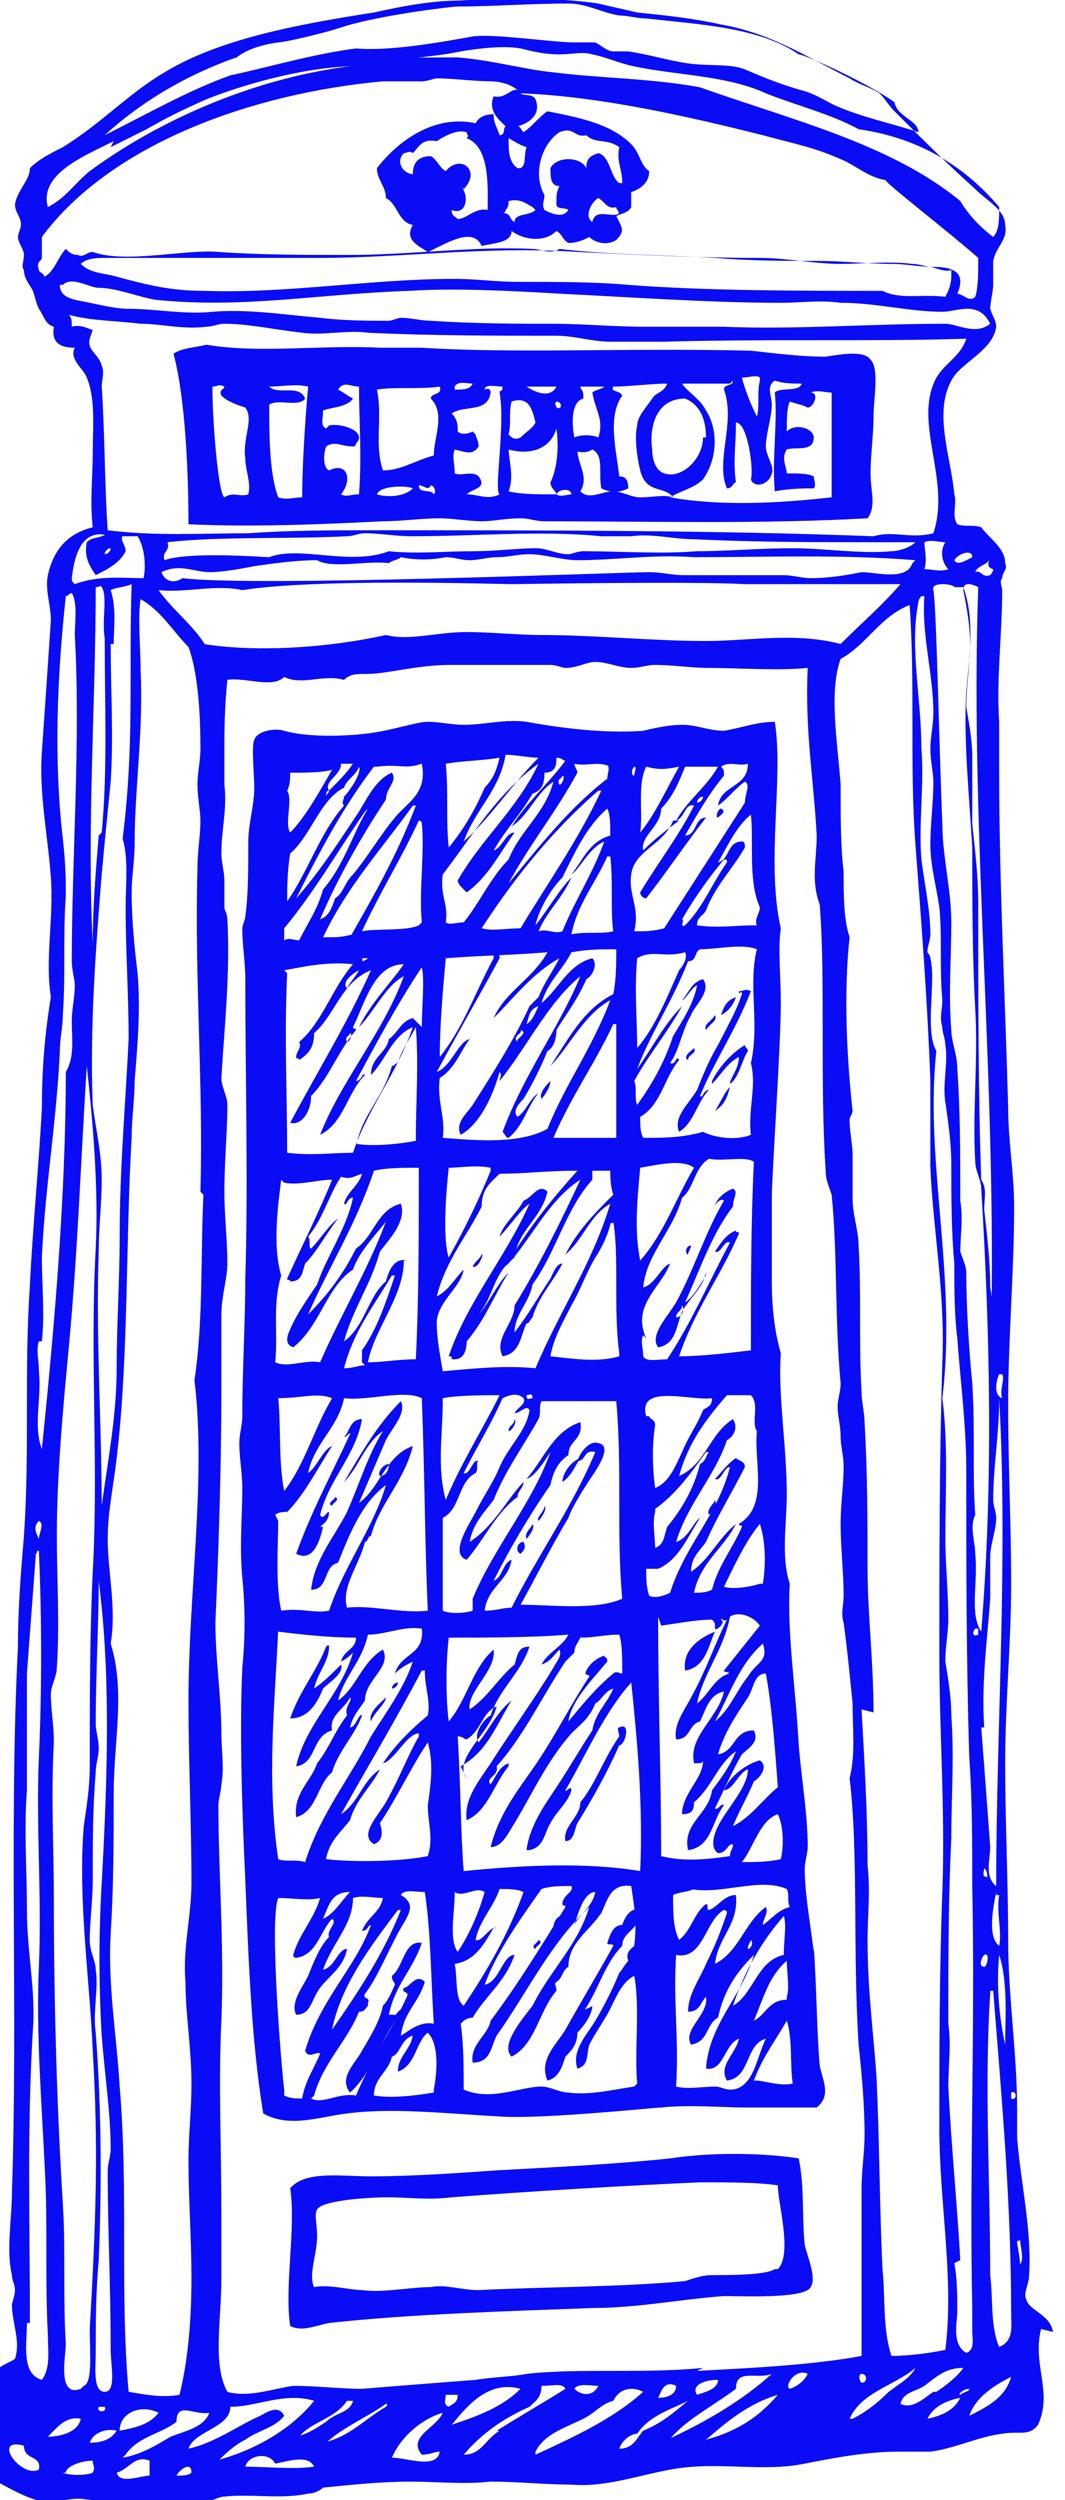 <?xml version="1.0" encoding="UTF-8"?> <!-- Creator: CorelDRAW 2020 (64-Bit) --> <svg xmlns="http://www.w3.org/2000/svg" xmlns:xlink="http://www.w3.org/1999/xlink" xmlns:xodm="http://www.corel.com/coreldraw/odm/2003" xml:space="preserve" width="13.648mm" height="32.025mm" style="shape-rendering:geometricPrecision; text-rendering:geometricPrecision; image-rendering:optimizeQuality; fill-rule:evenodd; clip-rule:evenodd" viewBox="0 0 3.56 8.35"> <defs> <style type="text/css"> <![CDATA[ .fil0 {fill:#0A0CF6;fill-rule:nonzero} ]]> </style> </defs> <g id="Слой_x0020_1">  <path class="fil0" d="M2.31 4.16c-0.02,-0 -0.02,0.03 -0.01,0.03 0,-0.01 0.01,-0.02 0.01,-0.03z"></path> <path class="fil0" d="M2.52 6.95c0.03,-0.08 0.07,-0.13 0.11,-0.2 0.02,0.06 0.01,0.15 0.02,0.21 -0.04,0.01 -0.1,-0.01 -0.12,-0.01zm-0.08 0.03c-0.02,0 -0.03,-0.01 -0.05,-0.01 -0.04,-0 -0.09,0.01 -0.13,-0 0.01,-0.16 -0.01,-0.28 -0,-0.44 0.09,0.02 0.1,-0.12 0.16,-0.15 0,0 0.01,0 0.01,0.01 -0.02,0.06 -0.04,0.11 -0.07,0.17 -0.02,0.05 -0.06,0.1 -0.06,0.16 0.04,0 0.04,-0.03 0.06,-0.05 0.01,0.06 -0.08,0.11 -0.05,0.16 0.06,-0.01 0.05,-0.07 0.09,-0.09 0.02,-0.09 0.06,-0.15 0.12,-0.21 -0.04,0.14 -0.15,0.23 -0.16,0.38 0.06,0.01 0.06,-0.08 0.11,-0.1 -0.01,0.05 -0.07,0.09 -0.04,0.14 0.08,-0.01 0.06,-0.12 0.13,-0.14 -0.03,0.06 -0.04,0.16 -0.11,0.17zm-0.13 -0.67c0.1,0.02 0.23,-0.04 0.32,0 0.01,0.02 0,0.04 0.01,0.06 -0.04,0.01 -0.06,0.04 -0.09,0.06 0,-0.02 0.02,-0.04 0.01,-0.06 -0.07,0.05 -0.09,0.15 -0.17,0.19 0.01,-0.09 0.08,-0.13 0.07,-0.23 -0.04,0 -0.06,0.04 -0.09,0.05 -0.01,-0 0,-0.02 -0.01,-0.02 -0.04,0.03 -0.05,0.09 -0.09,0.12 -0.02,-0.04 -0.02,-0.09 -0.02,-0.15 0.02,-0.01 0.05,-0.01 0.07,-0.02zm0.3 -0.1c-0.04,0.01 -0.09,0.01 -0.13,0.01 0.04,-0.05 0.06,-0.14 0.12,-0.16 0.02,0.04 0.02,0.11 0.01,0.15zm-0.4 -0.78c0.07,-0.01 0.12,-0.02 0.17,-0.02 0.01,0.01 0.01,0.01 0.01,0.03 0,0.01 0.04,-0.02 0.02,-0.03 0,-0.01 0.01,0.01 0.02,0 -0.04,0.08 -0.07,0.17 -0.12,0.26 -0.02,0.04 -0.06,0.09 -0.05,0.14 0.05,0 0.04,-0.05 0.08,-0.06 0.02,-0.04 0.03,-0.09 0.08,-0.1 -0.02,0.09 -0.12,0.15 -0.1,0.24 0.02,-0 0.03,-0 0.03,-0.01 -0,0.06 -0.06,0.1 -0.07,0.17 0,0 0,0 0,0.01 0.03,0 0.04,-0.01 0.04,-0.04 0.06,-0.05 0.08,-0.13 0.14,-0.17 -0.02,0.05 -0.05,0.09 -0.08,0.13 -0.01,0.08 -0.1,0.11 -0.08,0.2 0.08,-0.01 0.08,-0.1 0.12,-0.15 -0.01,-0.01 -0.02,0.02 -0.03,0.01 0.03,-0.06 0.06,-0.13 0.09,-0.18 0.02,-0.02 0.06,-0.04 0.04,-0.08 -0.07,0 -0.06,0.07 -0.12,0.08 0.02,-0.07 0.06,-0.13 0.1,-0.19 0.02,-0.03 0.02,-0.08 0.06,-0.08 0.02,0.11 0.03,0.24 0.04,0.38 -0.05,0.04 -0.09,0.1 -0.15,0.13 0.02,-0.05 0.05,-0.1 0.07,-0.15 0.02,-0.01 0.05,-0.05 0.02,-0.07 -0.04,0.01 -0.1,0.05 -0.12,0.1 0.03,-0 0.05,-0.06 0.08,-0.07 0,0.06 -0.07,0.13 -0.1,0.19 -0.01,0.02 -0.03,0.07 0,0.09 0.03,-0 0.03,-0.03 0.05,-0.03 -0,0.02 -0.01,0.02 -0.01,0.04 -0.07,0.01 -0.15,0.02 -0.23,0 0,-0.27 -0.01,-0.51 -0.01,-0.8zm-0.01 -0.19c0.07,-0.03 0.1,-0.11 0.14,-0.17 -0.02,0.01 -0.04,0.07 -0.08,0.08 0.04,-0.13 0.13,-0.22 0.17,-0.34 0.02,-0.01 0.04,-0.04 0.02,-0.07 -0.08,0.05 -0.09,0.15 -0.18,0.19 0.03,-0.11 0.09,-0.19 0.16,-0.27l0.08 -0c0.03,0.03 0,0.09 0.02,0.12 -0.01,0.11 0.04,0.25 -0.06,0.31 0,0.01 0.01,0 0.01,0.01 -0.03,0.07 -0.08,0.13 -0.1,0.21 -0.02,0.01 -0.04,0.01 -0.06,0.01 0.02,-0.1 0.1,-0.15 0.14,-0.23 -0.06,0.05 -0.09,0.12 -0.15,0.16 0,-0.05 0.03,-0.07 0.05,-0.1 0.04,-0.09 0.09,-0.17 0.13,-0.25 0,-0.02 -0.02,-0.02 -0.03,-0.03 -0.03,0.02 -0.05,0.05 -0.07,0.07 0.02,0.01 0.03,-0.04 0.05,-0.04 -0.04,0.16 -0.15,0.26 -0.2,0.42 -0.02,0.01 -0.05,0.02 -0.07,0.01 -0.01,-0.03 -0.01,-0.06 -0.01,-0.09zm-0.01 -0.2c0.07,-0.05 0.12,-0.12 0.17,-0.19 0.01,-0 0.01,0 0.01,0 -0.01,0.01 -0.01,0.03 -0.03,0.04 -0.02,0.08 -0.06,0.15 -0.11,0.21 -0.01,0.03 -0.01,0.06 -0.04,0.07 -0,-0.03 -0.01,-0.09 -0,-0.12zm-0.03 -0.31c-0.03,-0.11 0.15,-0.05 0.22,-0.06 0,0.03 -0.02,0.03 -0.03,0.04 -0.02,0.05 -0.05,0.09 -0.07,0.14 -0.02,0.04 -0.04,0.1 -0.09,0.12 -0.01,-0.07 -0.01,-0.15 -0,-0.21 0,-0.02 -0.02,-0.02 -0.02,-0.03zm-0 -0.26c-0.05,-0.11 0.05,-0.17 0.08,-0.25 -0.03,0.01 -0.05,0.07 -0.09,0.08 0.01,-0.11 0.1,-0.19 0.13,-0.3 0.04,-0.03 0.04,-0.1 0.09,-0.13 0.05,0.01 0.12,-0.01 0.15,0.01 -0.01,0.2 -0.01,0.42 -0.01,0.63 -0.08,0.01 -0.17,0.02 -0.24,0.02 0.05,-0.15 0.14,-0.27 0.2,-0.41 0,-0.01 -0.01,-0 -0.01,-0.01 -0.03,0.01 -0.05,0.04 -0.07,0.07 0.02,0.01 0.03,-0.04 0.05,-0.03 -0.07,0.13 -0.13,0.27 -0.21,0.39 -0.03,0 -0.07,0.01 -0.08,-0.01 0,-0.03 -0.01,-0.05 0,-0.07zm-0.02 -0.57c0.06,-0.01 0.14,-0.03 0.18,0 -0.06,0.1 -0.1,0.22 -0.18,0.31 -0.02,-0.1 -0.01,-0.2 -0,-0.31zm-0.01 -0.33c0.04,-0.11 0.12,-0.23 0.17,-0.36 0.03,0 0.02,-0.03 0.04,-0.04 0.06,0 0.14,-0.02 0.19,0 -0.03,0.12 0.01,0.25 -0.02,0.38 0.02,0.08 -0.01,0.15 0,0.24 -0.05,0.02 -0.12,0.01 -0.16,-0.01 -0.07,0.02 -0.13,0.02 -0.2,0.02 -0.01,-0.02 -0.01,-0.04 -0.01,-0.07 0.07,-0.04 0.08,-0.13 0.13,-0.19 -0.01,-0.02 -0.01,0.02 -0.03,0.01 0.03,-0.04 0.04,-0.11 0.07,-0.16 0.01,-0.03 0.07,-0.08 0.04,-0.12 -0.04,0.01 -0.05,0.05 -0.07,0.07 0.01,-0 0.03,-0.04 0.05,-0.05 -0.01,0.06 -0.05,0.12 -0.08,0.17 -0.03,0.09 -0.07,0.16 -0.12,0.23 -0.01,-0.02 0,-0.06 -0.01,-0.08 0.05,-0.09 0.11,-0.16 0.16,-0.25 -0.06,0.06 -0.1,0.14 -0.15,0.21zm-0 -0.37c0.05,-0.03 0.09,-0 0.16,-0.02 0.01,0.02 -0.01,0.05 -0.02,0.06 -0.04,0.09 -0.08,0.19 -0.14,0.26 0,-0.09 -0.01,-0.2 0,-0.3zm-0.01 3.77c-0.07,0.01 -0.15,0.03 -0.22,0.02 -0.03,-0 -0.06,-0.02 -0.09,-0.02 -0.07,0 -0.17,0.05 -0.26,0.01 0,-0.08 -0,-0.15 -0.01,-0.22 0.01,-0.01 0.02,-0.02 0.04,-0.02 0.04,-0.07 0.11,-0.12 0.14,-0.21 -0.04,0 -0.05,0.09 -0.1,0.1 0.04,-0.11 0.12,-0.22 0.19,-0.32 0.03,-0.01 0.06,-0.01 0.1,-0.01 0.01,0.02 -0.03,0.03 -0.03,0.06 0,0.01 0.01,0 0.01,0.01 -0.08,0.13 -0.16,0.26 -0.25,0.38 -0.01,0.05 -0.07,0.08 -0.06,0.14 0.06,-0 0.06,-0.05 0.08,-0.09 0.1,-0.14 0.18,-0.31 0.31,-0.43 -0.04,0.13 -0.13,0.21 -0.19,0.33 -0.03,0.04 -0.11,0.13 -0.07,0.17 0.08,-0.04 0.09,-0.15 0.15,-0.22 0,-0.02 -0.01,-0.02 -0,-0.03 0.02,-0.01 0.02,-0.04 0.04,-0.05 0,-0.08 0.07,-0.12 0.11,-0.18 0.02,-0.04 0.03,-0.1 0.1,-0.09 0.01,0.07 0.02,0.12 0.01,0.2 -0.01,0.01 -0.03,0.02 -0.02,0.05 -0.01,0.01 -0.02,0.03 -0.03,0.04 -0.02,0.05 -0.05,0.11 -0.08,0.16 -0.03,0.05 -0.08,0.1 -0.06,0.16 0.04,-0.01 0.03,-0.05 0.04,-0.08 0.02,-0.04 0.05,-0.08 0.07,-0.12 0.02,-0.04 0.04,-0.09 0.08,-0.11 0.02,0.1 0,0.26 0.01,0.36zm-0.46 -0.53c-0.02,-0.01 -0.05,0.05 -0.07,0.04 0.01,-0.06 0.06,-0.11 0.08,-0.17 0.03,-0 0.06,-0 0.08,0.01 -0.05,0.14 -0.12,0.26 -0.2,0.38 -0.03,-0.02 -0.02,-0.09 -0.03,-0.14 0.07,-0.01 0.1,-0.07 0.13,-0.12zm-0.14 -0.12c0.03,0.02 0.07,-0.02 0.1,0 -0.02,0.07 -0.05,0.14 -0.09,0.2 -0.03,-0.04 -0.01,-0.13 -0.01,-0.2zm0.47 -0c-0.01,0.05 -0.05,0.07 -0.07,0.11 0.01,-0.03 0.03,-0.11 0.07,-0.11zm-0.45 -0.42c0.09,-0.05 0.12,-0.14 0.17,-0.22 -0.05,0.04 -0.07,0.09 -0.11,0.14 -0.02,-0.03 0.02,-0.08 0.04,-0.09 0.03,-0.09 0.1,-0.14 0.13,-0.23 -0.04,0 -0.04,0.03 -0.05,0.06 -0.05,0.04 -0.09,0.11 -0.15,0.15 -0.01,-0.06 0.09,-0.13 0.08,-0.2 -0.07,0.06 -0.09,0.17 -0.15,0.24 -0.01,-0.08 -0.01,-0.19 -0,-0.28 0.12,-0 0.28,0 0.4,-0.01 -0.02,0.04 -0.07,0.06 -0.09,0.1 0.03,-0.01 0.04,-0.03 0.06,-0.05 0.01,0.02 -0.01,0.04 -0.02,0.06 -0.06,0.1 -0.14,0.21 -0.21,0.32 -0.04,0.06 -0.09,0.12 -0.08,0.19 0.07,-0.03 0.09,-0.12 0.14,-0.18 0,-0 0,-0 0,-0.01 -0.03,0.01 -0.04,0.04 -0.06,0.07 -0.02,-0.02 0.03,-0.03 0.02,-0.06 0.09,-0.1 0.15,-0.23 0.23,-0.35 0.01,-0.01 0.02,-0.02 0.03,-0.03 0,-0.02 0.01,-0.03 0.02,-0.05 0.05,0 0.08,-0.01 0.13,-0.01 0.01,0.03 0.01,0.08 0.01,0.13 -0.01,-0 -0.02,-0.01 -0.03,-0 -0.06,0.05 -0.1,0.1 -0.15,0.16 0.01,-0.07 0.08,-0.14 0.13,-0.2 0,-0.02 -0.01,-0.01 -0.01,-0.02 -0.03,0.01 -0.05,0.03 -0.06,0.05 -0.01,0.02 0.01,0.01 0.01,0.02 -0.06,0.09 -0.11,0.19 -0.17,0.28 -0.06,0.09 -0.13,0.17 -0.16,0.29 0.04,0 0.06,-0.05 0.08,-0.08 0.06,-0.1 0.11,-0.21 0.19,-0.3 0.03,-0.03 0.06,-0.05 0.08,-0.1 0.02,-0.01 0.03,-0.04 0.06,-0.05 -0.02,0.05 -0.06,0.08 -0.07,0.14 -0.04,0.06 -0.08,0.13 -0.12,0.19 -0.04,0.06 -0.09,0.13 -0.1,0.21 0.01,-0 0.01,0 0.01,0 0.05,-0.01 0.05,-0.06 0.07,-0.09 0.02,-0.04 0.06,-0.07 0.07,-0.11 -0,-0.02 -0.02,0.01 -0.02,-0 0.07,-0.12 0.13,-0.26 0.22,-0.36 0.02,0.19 0.04,0.41 0.03,0.63 -0.18,-0.03 -0.39,-0.02 -0.59,-0 -0.01,-0.12 -0.01,-0.29 -0.02,-0.45 0.02,-0 0.02,0.01 0.03,0.01 0.05,-0.03 0.05,-0.09 0.1,-0.11 -0.01,0.04 -0.04,0.08 -0.07,0.12 -0.02,0.03 -0.06,0.08 -0.03,0.12zm-0.06 -0.83c0.06,-0.03 0.05,-0.12 0.11,-0.15 0.01,-0.01 0,-0.04 0.01,-0.04 -0.02,-0.01 -0.03,0.05 -0.05,0.04 0.04,-0.08 0.09,-0.16 0.13,-0.25 0.02,-0.01 0.05,-0.02 0.07,-0 0.01,0.02 -0.02,0.03 -0.03,0.05 0.02,-0 0.04,-0.03 0.05,-0.01 -0.01,0.07 -0.07,0.12 -0.1,0.19 -0.02,0.05 -0.05,0.09 -0.08,0.15 -0.02,0.04 -0.09,0.14 -0.03,0.16 0.06,-0.07 0.1,-0.16 0.17,-0.21 0,-0.02 0.02,-0.03 0.02,-0.05 -0.05,0.05 -0.1,0.15 -0.18,0.2 0.01,-0.06 0.05,-0.1 0.08,-0.14 0.04,-0.1 0.1,-0.18 0.15,-0.27 0.01,-0.02 0,-0.04 0.01,-0.06 0.09,-0 0.15,0 0.25,0 0.02,0.22 0,0.44 0.02,0.66 -0.09,0.04 -0.24,0.02 -0.34,0.02 0.04,-0.07 0.1,-0.19 0.16,-0.29 0.01,-0.03 0.04,-0.08 0.06,-0.11 0.01,-0.02 0.1,-0.13 0.04,-0.14 -0.03,-0.01 -0.06,0.03 -0.07,0.06 0.03,-0 0.02,-0.04 0.06,-0.03 -0.08,0.19 -0.19,0.34 -0.28,0.52 -0.03,0 -0.05,0.01 -0.09,0.01 0.01,-0.08 0.08,-0.1 0.09,-0.17 -0.03,0.01 -0.03,0.06 -0.06,0.07 0.05,-0.1 0.12,-0.22 0.19,-0.32 0.01,-0.05 0.03,-0.08 0.06,-0.1 0,-0.05 0.05,-0.05 0.04,-0.11 -0.09,0.03 -0.12,0.12 -0.18,0.19 0.03,-0.01 0.06,-0.06 0.08,-0.09 -0.06,0.17 -0.19,0.32 -0.26,0.49l0 0.04c-0.03,0.01 -0.08,0.01 -0.1,-0 0,-0.1 -0,-0.21 -0,-0.3zm-0 -0.4c0.05,-0.01 0.14,-0.01 0.19,-0.01 -0.06,0.12 -0.13,0.23 -0.18,0.35 -0.03,-0.11 -0.01,-0.22 -0.01,-0.33zm0.3 0c-0.01,0 -0.02,0.01 -0.02,-0.01 0.01,-0 0.02,-0.01 0.02,0.01zm-0.32 -0.26c0.01,-0.07 0.08,-0.11 0.09,-0.17 -0.03,0.03 -0.05,0.07 -0.09,0.09 0.03,-0.12 0.1,-0.2 0.15,-0.3 0,-0.06 0.03,-0.08 0.06,-0.11 0.09,-0 0.15,-0.01 0.26,-0.01 -0.09,0.1 -0.17,0.2 -0.24,0.32 0.08,-0.08 0.14,-0.22 0.25,-0.29 -0.07,0.15 -0.14,0.29 -0.22,0.42 -0,0.06 -0.07,0.11 -0.04,0.17 0.06,-0.01 0.06,-0.07 0.08,-0.11 0.01,-0 0.01,-0.01 0.02,-0.02 0.02,-0.07 0.07,-0.12 0.1,-0.18 -0.02,0 -0.03,0.03 -0.04,0.05 -0.04,0.06 -0.08,0.13 -0.12,0.18 -0,-0.06 0.05,-0.1 0.06,-0.16 0.08,-0.11 0.11,-0.25 0.2,-0.35 0,-0.01 -0,-0.03 0,-0.03l0.06 -0c0,0.02 0,0.05 0.01,0.08 -0.06,0.06 -0.12,0.12 -0.16,0.2 0.06,-0.05 0.08,-0.13 0.15,-0.17 -0.06,0.2 -0.17,0.36 -0.25,0.55 -0.1,-0.01 -0.2,0 -0.31,0.01 -0.01,-0.06 -0.02,-0.11 -0.02,-0.16zm-0.01 2.58c-0.06,0.01 -0.14,0.02 -0.2,0.01 0,-0.06 0.05,-0.08 0.06,-0.13 0.03,-0.01 0.03,-0.06 0.07,-0.07 -0.01,0.05 -0.05,0.07 -0.05,0.12 0.06,-0.02 0.06,-0.1 0.1,-0.13 0.04,0.04 0.03,0.14 0.02,0.19zm-0.4 0.01c0.03,-0.11 0.11,-0.18 0.15,-0.28 0.02,0 0.02,-0.01 0.03,-0.02 -0,-0.01 -0,-0.01 0,-0.01 0.01,-0.02 -0.02,-0.01 -0.01,-0.03 0.04,-0.05 0.08,-0.15 0.12,-0.22 0.03,-0.05 0.05,-0.08 -0,-0.11 0.01,-0.02 0.05,-0.01 0.08,-0.01 0.02,0.13 0.02,0.28 0.03,0.44 -0.05,-0.01 -0.09,0.03 -0.11,0.04 0.01,-0.08 0.06,-0.11 0.08,-0.18 -0.03,-0.03 -0.05,0.02 -0.07,0.02 -0.01,0.02 0.02,0.01 0.01,0.03 -0.05,0.11 -0.12,0.21 -0.17,0.33 -0.06,-0.01 -0.11,0.03 -0.15,0.01zm-0.1 -0.02c-0.01,-0.08 -0.05,-0.57 -0.02,-0.64 0.05,-0 0.1,0.01 0.14,0 -0.02,0.07 -0.07,0.12 -0.09,0.19 0,0.01 0.01,0.01 0.01,0.01 0.07,-0.01 0.08,-0.09 0.12,-0.13 0.02,0.01 -0.02,0.04 -0.01,0.06 -0.03,0.03 -0.05,0.08 -0.07,0.13 -0.02,0.04 -0.06,0.09 -0.04,0.13 0.05,0 0.05,-0.05 0.08,-0.09 0.03,-0.04 0.08,-0.07 0.09,-0.13 -0.03,-0 -0.04,0.06 -0.08,0.07 0.03,-0.09 0.1,-0.15 0.1,-0.24 0.03,-0.01 0.07,-0 0.1,-0 -0.01,0.05 -0.05,0.06 -0.07,0.11 0.02,-0 0.02,-0.02 0.03,-0.02 -0.05,0.14 -0.17,0.25 -0.22,0.42 0.01,0.03 0.04,0 0.05,0.01 -0.02,0.05 -0.05,0.09 -0.06,0.15 -0.02,0 -0.04,0 -0.06,-0.01zm-0.02 -1.53c0.08,0.01 0.17,0.02 0.26,0.02 -0,0.04 -0.04,0.04 -0.05,0.08 0.02,-0.01 0.03,-0.02 0.04,-0.03 -0.04,0.14 -0.16,0.24 -0.19,0.38 0.07,-0.01 0.05,-0.1 0.12,-0.12 -0.01,-0.05 0.04,-0.07 0.06,-0.11 0.01,0.01 -0.02,0.03 -0.01,0.06 -0.04,0.05 -0.06,0.11 -0.1,0.16 -0.02,0.06 -0.08,0.1 -0.07,0.18 0.07,-0.02 0.07,-0.11 0.12,-0.15 0.02,-0.07 0.08,-0.13 0.1,-0.19 -0.01,-0.01 -0.02,0.04 -0.04,0.04 0.01,-0.04 0.03,-0.06 0.05,-0.09 0,-0.07 0.09,-0.11 0.06,-0.17 -0.07,0.04 -0.09,0.13 -0.15,0.17 0.02,-0.08 0.08,-0.13 0.1,-0.22 0.06,-0 0.12,-0.03 0.18,-0.02 0.01,0.09 -0.07,0.08 -0.09,0.15 0.02,-0.02 0.04,-0.03 0.06,-0.04 -0.03,0.09 -0.09,0.17 -0.14,0.25 -0.07,0.14 -0.17,0.26 -0.22,0.42 -0.03,-0.01 -0.07,0 -0.09,-0.01 -0.04,-0.27 -0.01,-0.53 0,-0.77zm0.34 -0.52c-0.01,-0.01 0.01,-0.04 0.03,-0.04 -0,0.02 -0.01,0.04 -0.03,0.04zm-0.35 0.13c0.01,-0.01 0.03,-0.01 0.04,-0.01 0.06,-0.06 0.11,-0.16 0.15,-0.22 -0.03,0.01 -0.05,0.07 -0.08,0.09 0.02,-0.1 0.1,-0.15 0.12,-0.25 0.08,0.01 0.2,-0.03 0.26,-0 0.01,0.26 0.01,0.49 0.02,0.71 -0.09,0.01 -0.19,-0.02 -0.27,-0.01 -0.02,-0.07 0.04,-0.14 0.06,-0.22 0.01,-0 0.01,-0.02 0.02,-0.02 0.03,-0.11 0.11,-0.18 0.14,-0.3 -0.09,0.03 -0.11,0.14 -0.18,0.19 0.03,-0.07 0.06,-0.14 0.09,-0.21 0.02,-0.04 0.07,-0.09 0.05,-0.13 -0.08,0.08 -0.13,0.17 -0.19,0.27 0.05,-0.05 0.07,-0.13 0.13,-0.17 -0.05,0.08 -0.08,0.18 -0.12,0.27 -0.04,0.08 -0.11,0.16 -0.12,0.26 0.06,-0 0.04,-0.08 0.09,-0.09 0.04,-0.1 0.08,-0.2 0.16,-0.26 -0.04,0.14 -0.14,0.27 -0.19,0.42 -0.05,0.01 -0.09,-0.01 -0.16,-0 -0.02,-0.09 -0.01,-0.22 -0.01,-0.3zm0.19 -0.39c-0.06,0.1 -0.09,0.22 -0.16,0.31 -0.02,-0.1 -0.01,-0.22 -0.02,-0.31 0.08,0 0.13,-0.02 0.18,0zm-0.16 -0.72c0.05,0.01 0.11,-0.01 0.16,-0.01 -0.04,0.1 -0.1,0.22 -0.15,0.33 -0,0.01 0.01,0 0.01,0.01 0.04,-0 0.04,-0.03 0.05,-0.06 0.04,-0.04 0.07,-0.1 0.11,-0.15 -0.03,0.02 -0.06,0.07 -0.09,0.1 -0.01,-0 -0,-0.03 -0.01,-0.04 0.05,-0.06 0.07,-0.14 0.11,-0.2 0.03,0.01 0.04,0 0.07,-0.01 -0.01,0.04 -0.05,0.06 -0.06,0.1 0.01,0.01 0.01,-0.02 0.03,-0.02 -0.02,0.1 -0.09,0.2 -0.12,0.29 -0.02,0.03 -0.07,0.1 -0.09,0.15 -0.01,0.02 -0.02,0.05 0.01,0.06 0.09,-0.07 0.11,-0.2 0.2,-0.26 0.02,-0.06 0.08,-0.12 0.11,-0.16 -0.06,0.16 -0.15,0.31 -0.22,0.47 -0.05,-0.01 -0.11,0.02 -0.15,0 0.01,-0.1 -0.01,-0.19 0.02,-0.29 -0.03,-0.1 -0.01,-0.24 -0,-0.32zm0.21 -0.47c-0.01,-0.02 0.01,-0.02 0.01,-0.03 0.01,0 -0,0.03 -0.01,0.03zm-0.21 -0.24c0.06,-0.01 0.14,-0.03 0.23,-0.02 -0.07,0.08 -0.1,0.19 -0.18,0.26 0.01,0.02 -0.01,0.03 -0.01,0.05 -0,0.01 0.01,0 0.01,0.01 0.03,-0.02 0.05,-0.04 0.05,-0.09 0.07,-0.06 0.09,-0.17 0.19,-0.21 -0.08,0.18 -0.18,0.34 -0.27,0.51 0.04,0.01 0.07,-0.04 0.07,-0.09 0.06,-0.06 0.09,-0.15 0.15,-0.22 -0,-0.01 -0.01,-0 -0.01,-0.01 0.04,-0.08 0.07,-0.21 0.17,-0.21 -0.05,0.07 -0.11,0.13 -0.15,0.21 0.05,-0.05 0.09,-0.14 0.15,-0.17 -0.07,0.19 -0.21,0.35 -0.28,0.53 0.08,-0.04 0.09,-0.14 0.15,-0.2 -0.01,-0.01 -0.01,0.02 -0.03,0.02 0.07,-0.13 0.14,-0.26 0.22,-0.38 0.01,0.04 -0,0.13 0,0.2 -0.01,-0.01 -0.02,-0.02 -0.03,-0.03 -0.04,0.01 -0.05,0.05 -0.08,0.07 -0.01,0.05 -0.06,0.06 -0.06,0.12 0.05,-0.05 0.07,-0.13 0.14,-0.16 -0.05,0.15 -0.15,0.27 -0.2,0.42 -0.07,-0 -0.14,0.01 -0.22,0 -0,-0.18 -0.01,-0.4 -0,-0.6zm0.28 -0.54c0.01,-0 0.01,0 0,0 -0.05,0.08 -0.08,0.19 -0.15,0.27 -0.02,0.07 -0.05,0.11 -0.08,0.17 -0.02,0 -0.03,-0.01 -0.05,-0 0,-0.02 -0,-0.03 -0,-0.04 0.1,-0.12 0.18,-0.26 0.27,-0.39zm-0.25 -0.12c0.04,0 0.1,-0 0.13,-0.01 -0.04,0.07 -0.09,0.16 -0.14,0.21 -0.02,-0.03 0.01,-0.11 -0.01,-0.14 0.01,-0.02 0.01,-0.04 0.01,-0.06zm0.17 -0.03l0.03 -0c-0.02,0.03 -0.05,0.06 -0.08,0.09 0,0 0,0 0,0 -0,-0 -0,0 -0,-0 -0,0.01 -0.01,0.01 -0.01,0.02 -0,-0.01 0,-0.02 0.01,-0.02 0,0 0,-0 0,-0 -0.02,-0.03 0.04,-0.05 0.04,-0.09zm0.05 0.01c0.01,0.02 -0.03,0.08 -0.05,0.1 -0,0.01 -0.01,0.02 -0,0.03 -0.08,0.09 -0.12,0.22 -0.19,0.32 -0,-0.04 0,-0.1 0.01,-0.16 0.07,-0.06 0.1,-0.18 0.18,-0.22 0.01,-0.03 0.04,-0.04 0.05,-0.07zm-0.02 0.56c-0.04,0.01 -0.05,0.01 -0.1,0.01 0.08,-0.17 0.2,-0.3 0.3,-0.44l0.01 -0c-0.06,0.16 -0.14,0.3 -0.22,0.44zm0.02 0.12c-0.01,0.02 -0.03,0.04 -0.04,0.06 -0.02,-0.02 0.02,-0.05 0.04,-0.06zm-0.01 -0.02c-0,-0.01 0.03,0 0.02,-0.02 0.01,-0 0.02,0 0.02,0 -0.01,0.01 -0.04,0.02 -0.04,0.01zm0.21 -0.13c-0.04,0.02 -0.15,0.01 -0.19,0.02 0.06,-0.13 0.13,-0.24 0.19,-0.37 0,0 0.01,0 0.01,0.01 0.01,0.09 -0.01,0.23 -0,0.33zm-0.21 0.74c0.02,-0.11 0.09,-0.16 0.12,-0.27 0.01,-0 0.01,-0.01 0.02,-0.01 0.01,-0.04 0.04,-0.08 0.06,-0.12 0.01,0.12 -0,0.25 -0,0.38 -0.05,0.01 -0.14,0.02 -0.2,0.01zm0.17 0.38c-0.04,-0.01 -0.06,0.03 -0.07,0.07 -0.06,0.05 -0.07,0.15 -0.14,0.2 0.03,-0.11 0.09,-0.19 0.12,-0.3 0.03,-0.04 0.09,-0.1 0.07,-0.16 -0.08,0.02 -0.09,0.11 -0.15,0.15 -0.04,0.08 -0.09,0.15 -0.16,0.22 0.07,-0.16 0.16,-0.3 0.22,-0.48 0.04,-0.01 0.1,-0.01 0.15,-0.01 0,0.22 0,0.44 -0.01,0.64 -0.06,-0 -0.11,0.01 -0.16,0.01 0.02,-0.11 0.12,-0.22 0.12,-0.34zm-0.14 0.35c-0.02,0 -0.04,0.01 -0.07,0.01 0.03,-0.12 0.1,-0.21 0.16,-0.31 0.01,-0 0.01,0 0.01,0 -0.03,0.09 -0.06,0.18 -0.11,0.25 -0,0.02 0,0.03 0,0.04zm0.04 -2c0.08,-0.01 0.09,0.01 0.15,-0.01 0.02,0.1 -0.05,0.13 -0.09,0.18 -0.05,0.06 -0.09,0.13 -0.14,0.19 -0.03,0.03 -0.03,0.06 -0.06,0.08 -0.01,0.03 -0.02,0.06 -0.05,0.07 0.06,-0.14 0.14,-0.28 0.22,-0.4 -0,-0.04 0.04,-0.06 0.02,-0.09 -0.05,0.02 -0.08,0.08 -0.11,0.13 -0.06,0.09 -0.13,0.2 -0.21,0.29 0.08,-0.16 0.16,-0.31 0.26,-0.44zm-0.09 3.76c-0.03,0.03 -0.05,0.07 -0.09,0.09 0.02,-0.05 0.03,-0.09 0.09,-0.09zm0.17 0.06c-0.06,0.15 -0.14,0.27 -0.23,0.4 0.03,-0.15 0.13,-0.28 0.22,-0.4 0.01,-0 0.01,0 0.01,0zm0.06 -0.58c-0.04,0.07 -0.06,0.13 -0.11,0.22 -0.03,0.05 -0.09,0.11 -0.04,0.14 0.03,-0.01 0.03,-0.04 0.02,-0.07 0.06,-0.09 0.1,-0.18 0.16,-0.27 0.02,0.07 0.01,0.14 0,0.21 -0,0.06 0.02,0.11 0,0.17 -0.1,0.02 -0.26,0.02 -0.34,0.01 0.01,-0.06 0.05,-0.09 0.08,-0.13 0.02,-0.07 0.07,-0.11 0.1,-0.17 -0.06,0.04 -0.07,0.11 -0.13,0.15 0.09,-0.16 0.18,-0.31 0.27,-0.48l0.01 -0c-0,0.06 0.02,0.1 0.01,0.15 -0.06,0.05 -0.11,0.1 -0.15,0.16 0.04,-0.01 0.08,-0.1 0.12,-0.1zm0.24 -1.89c-0.04,0.1 -0.09,0.2 -0.14,0.29 -0.02,-0.06 -0.01,-0.21 -0,-0.3 0.04,0 0.09,-0.01 0.14,0zm0.42 -0.11c-0.08,0 -0.14,0 -0.21,-0 0.06,-0.14 0.14,-0.25 0.2,-0.38 0.01,-0 0.01,0 0.01,0 -0,0.14 -0,0.24 0,0.38zm0.01 0.73c-0.07,0.02 -0.14,0.01 -0.23,0 0.01,-0.06 0.04,-0.11 0.07,-0.17 0.03,-0.05 0.05,-0.11 0.08,-0.16 0.02,-0.03 0.04,-0.07 0.05,-0.11 0,-0.01 0.01,-0 0.01,-0.01 0.02,0.12 0,0.29 0.02,0.44zm-0.34 -1.05c-0.02,-0.02 0.02,-0.03 0.01,-0.04 0.03,0.01 -0.02,0.03 -0.01,0.04zm0.07 -0.12c-0.01,0.02 -0.02,0.05 -0.04,0.06 0.01,-0.03 0.01,-0.05 0.04,-0.06zm-0.15 -0.16c-0.06,0.11 -0.1,0.23 -0.18,0.33 -0,-0.1 0.01,-0.22 0.02,-0.33 0.13,-0.01 0.22,-0.01 0.34,-0.02 -0.05,0.09 -0.14,0.13 -0.18,0.22 0.07,-0.07 0.13,-0.15 0.22,-0.2 -0.02,0.04 -0.05,0.08 -0.07,0.13 -0.01,0.01 -0.02,0.02 -0.03,0.03 -0.05,0.11 -0.12,0.22 -0.19,0.33 -0.02,0.03 -0.06,0.06 -0.04,0.1 0.07,-0.04 0.11,-0.14 0.13,-0.21 0.01,0.01 -0,0.02 -0,0.03 0.09,-0.11 0.16,-0.26 0.27,-0.35 -0.07,0.17 -0.19,0.33 -0.26,0.52 0.01,0.01 0.01,0.02 0.02,0.02 0.05,-0.04 0.06,-0.1 0.1,-0.15 -0.03,0.02 -0.04,0.06 -0.07,0.08 -0.02,-0.02 0.01,-0.05 0.02,-0.06 0.03,-0.05 0.06,-0.11 0.08,-0.16 0.02,-0.01 0.03,-0.04 0.03,-0.07 0.03,-0.05 0.07,-0.1 0.1,-0.17 0.02,-0.01 0.04,-0.05 0.02,-0.07 -0.08,0.02 -0.11,0.1 -0.17,0.15 0.02,-0.07 0.07,-0.11 0.1,-0.17 0.06,-0.01 0.09,-0.01 0.15,-0.01 -0,0.05 -0,0.1 -0.01,0.15 -0.1,0.05 -0.15,0.15 -0.21,0.24 0.06,-0.06 0.11,-0.17 0.2,-0.22 -0.06,0.16 -0.15,0.28 -0.21,0.43 -0.09,0.05 -0.23,0.04 -0.35,0.03 0.01,-0.07 -0.02,-0.12 -0.01,-0.2 0.05,-0.03 0.07,-0.09 0.1,-0.13 -0.04,0.01 -0.06,0.09 -0.11,0.11 0.07,-0.13 0.14,-0.25 0.21,-0.38 0,-0.02 -0.01,-0.02 -0.02,-0.02zm-0.16 -0.65c0.06,-0.01 0.12,-0.01 0.18,-0.02 -0.01,0.04 -0.02,0.07 -0.05,0.1 -0.03,0.07 -0.07,0.14 -0.12,0.2 -0.01,-0.09 -0,-0.18 -0.01,-0.28zm0.31 -0.02c-0.09,0.09 -0.16,0.2 -0.25,0.28 0.04,-0.11 0.12,-0.17 0.14,-0.29 0.03,-0 0.08,0.01 0.11,0.01zm-0.24 0.45c0.07,-0.05 0.11,-0.13 0.16,-0.2 -0.03,-0 -0.04,0.05 -0.07,0.06 0.04,-0.07 0.09,-0.12 0.13,-0.19 0.03,-0.01 0.04,-0.03 0.04,-0.07 0.04,0 0.04,-0.03 0.04,-0.05 0.02,-0 0.02,0.01 0.03,0.01 -0.06,0.08 -0.13,0.14 -0.18,0.22 0.06,-0.04 0.08,-0.11 0.14,-0.15 -0.03,0.11 -0.11,0.16 -0.15,0.26 -0.06,0.06 -0.1,0.15 -0.15,0.21 -0.02,-0 -0.05,0.01 -0.06,-0 0.01,-0.06 -0.02,-0.09 -0.01,-0.16 0.1,-0.13 0.18,-0.27 0.32,-0.37 -0.07,0.15 -0.19,0.25 -0.27,0.39 0,0.01 0.01,0.02 0.02,0.03zm0.32 -0.39c0.01,0 -0,0.03 -0.01,0.03 -0.01,-0.02 0.01,-0.02 0.01,-0.03zm0.15 -0.04c0.01,0.02 -0,0.03 -0,0.05 -0.13,0.1 -0.23,0.23 -0.33,0.35 0.07,-0.13 0.16,-0.24 0.23,-0.37 -0,-0.01 -0.01,-0.02 -0.01,-0.03 0.04,0.01 0.08,-0.01 0.12,0.01zm-0.29 0.55c-0.05,-0 -0.09,0.01 -0.13,-0 0.11,-0.17 0.24,-0.33 0.39,-0.46 0.01,-0 0.01,0 0.01,0 -0.08,0.17 -0.18,0.31 -0.27,0.46zm0.17 -0.18c0.03,-0.02 0.06,-0.09 0.11,-0.11 -0.04,0.11 -0.1,0.2 -0.14,0.3 -0.03,0.01 -0.05,-0.01 -0.08,-0 0.03,-0.07 0.08,-0.11 0.11,-0.18 -0.04,0.04 -0.08,0.11 -0.12,0.16 0.01,-0.05 0.05,-0.12 0.09,-0.16 0.04,-0.08 0.08,-0.17 0.15,-0.23 0.01,0.02 0.01,0.05 0.01,0.09 -0.07,0.02 -0.09,0.08 -0.13,0.13zm0.14 0.19c-0.04,0.01 -0.09,-0 -0.14,0.01 0.02,-0.1 0.08,-0.17 0.12,-0.26 0.01,-0 0.01,0 0.01,0 0.01,0.08 -0,0.18 0.01,0.25zm0.07 -0.55c0.01,0 0,0.02 0,0.03 -0.01,0 -0.01,-0.02 -0,-0.03zm0.23 0.1c-0,0.01 -0.01,0.02 -0.02,0.02 0,-0.01 0.01,-0.02 0.02,-0.02zm-0.08 0.08c-0.04,0.03 -0.08,0.06 -0.12,0.1 -0.01,-0.05 0.06,-0.08 0.06,-0.14 0.04,-0.04 0.06,-0.09 0.08,-0.14 0.04,0 0.07,0 0.11,-0 -0.04,0.07 -0.1,0.11 -0.14,0.18 0.03,-0.01 0.03,-0.06 0.06,-0.05 -0.05,0.1 -0.12,0.19 -0.18,0.29 0,0.01 0.01,0.02 0.02,0.02 0.07,-0.09 0.13,-0.18 0.2,-0.27 -0.04,0 -0.03,0.06 -0.07,0.06 0.04,-0.07 0.08,-0.14 0.13,-0.2 0,-0.02 -0,-0.02 -0.01,-0.03 0.03,-0.02 0.06,0 0.09,-0.01 0,0.08 -0.09,0.07 -0.1,0.14 0.03,-0.02 0.06,-0.06 0.09,-0.08 0.02,0.01 -0,0.04 0,0.07 -0.09,0.14 -0.18,0.28 -0.27,0.42 -0.04,0.01 -0.06,0.01 -0.1,0.01 0.02,-0.08 -0.02,-0.12 -0.01,-0.19 0.01,-0.08 0.11,-0.1 0.14,-0.18zm-0.11 -0.18c0.04,0.01 0.06,0.01 0.11,0 -0.04,0.07 -0.08,0.16 -0.13,0.22 0.01,-0.07 -0.01,-0.16 0.02,-0.22zm0.12 0.51c0.04,-0.07 0.09,-0.14 0.14,-0.2 0.01,-0 0.01,0 0.01,0.01 -0.05,0.07 -0.08,0.15 -0.14,0.21 -0.02,0.01 -0,-0.02 -0.01,-0.02zm0.24 0.02c-0.06,0 -0.12,0.01 -0.19,-0 -0,-0.03 0.02,-0.03 0.03,-0.05 0.03,-0.08 0.09,-0.14 0.13,-0.21 -0,-0.01 -0,-0.02 -0.01,-0.02 -0.05,0 -0.04,0.06 -0.08,0.07 0.03,-0.05 0.06,-0.12 0.11,-0.16 0.01,0.09 -0.01,0.22 0.03,0.31 -0,0.02 -0.02,0.04 -0.01,0.06zm0.02 2.2c-0.03,0.01 -0.09,0.02 -0.12,0.01 0.03,-0.06 0.07,-0.15 0.12,-0.21 0.02,0.06 0.02,0.14 0.01,0.2zm-0.1 0.3c-0.05,0.01 -0.07,0.07 -0.11,0.1 0.02,-0.1 0.09,-0.18 0.11,-0.29 0.03,-0.02 0.08,0 0.1,0.03 -0.04,0.05 -0.08,0.1 -0.12,0.15 -0,0.01 0.03,0 0.01,0.01zm0.06 0.01c-0.04,0.05 -0.06,0.11 -0.11,0.15 0.05,-0.09 0.08,-0.19 0.16,-0.26 0.02,0.06 -0.02,0.06 -0.05,0.11zm0 0.91c-0,-0.02 0.01,-0.02 0.01,-0.03 0.01,0.01 -0,0.03 -0.01,0.03zm0.12 0.02c-0.09,0.02 -0.1,0.13 -0.17,0.17 0.04,-0.12 0.1,-0.22 0.17,-0.3 0.01,0.03 -0,0.08 0,0.13zm0.01 0.15c-0.06,-0 -0.07,0.05 -0.11,0.07 0.03,-0.07 0.05,-0.15 0.11,-0.2 -0,0.04 0.01,0.09 0,0.12zm0.09 -0.16c-0.01,-0.09 -0.03,-0.19 -0.03,-0.28 0,-0.02 0.01,-0.05 0.01,-0.07 -0,-0.11 -0.02,-0.22 -0.03,-0.34 -0.01,-0.19 -0.04,-0.38 -0.03,-0.54 -0.03,-0.09 -0.01,-0.2 -0.01,-0.3 0,-0.16 -0.03,-0.33 -0.02,-0.47 -0.02,-0.07 -0.03,-0.15 -0.03,-0.24 0,-0.09 -0,-0.19 -0,-0.28 0,-0.08 0.03,-0.5 0.03,-0.65 0,-0.09 -0.01,-0.18 0,-0.25 -0.05,-0.22 0.01,-0.5 -0.02,-0.69 -0.06,-0 -0.11,0.02 -0.17,0.03 -0.05,0 -0.09,-0.02 -0.14,-0.02 -0.04,-0 -0.09,0.01 -0.13,0.02 -0.13,0.01 -0.28,-0.01 -0.39,-0.03 -0.07,-0.01 -0.14,0.01 -0.21,0.01 -0.04,0 -0.08,-0.01 -0.12,-0.01 -0.04,0 -0.12,0.03 -0.21,0.04 -0.09,0.01 -0.2,0.01 -0.27,-0.01 -0.03,-0.01 -0.09,0 -0.1,0.03 -0.01,0.02 0,0.12 0,0.16 -0,0.06 -0.02,0.12 -0.02,0.18 -0,0.09 0,0.18 -0.01,0.25 -0,0.01 -0.01,0.03 -0.01,0.04 -0,0.06 0.01,0.11 0.01,0.17 0,0.33 0.01,0.68 -0,1 -0,0.15 -0.01,0.3 -0.01,0.46 -0,0.03 -0.01,0.06 -0.01,0.09 -0,0.05 0.01,0.1 0.01,0.15 -0,0.1 -0.01,0.19 -0,0.3 0.01,0.1 0.01,0.2 0,0.3 -0.01,0.22 0,0.5 0.01,0.71 0.01,0.25 0.02,0.54 0.06,0.78 0.09,0.05 0.19,0.01 0.28,-0 0.15,-0.02 0.33,0 0.51,0.01 0.14,0.01 0.52,-0.03 0.54,-0.03 0.09,-0.01 0.21,0 0.28,0 0.09,0 0.17,0 0.24,0 0.05,-0.04 0.02,-0.09 0.01,-0.14 -0.01,-0.12 -0.01,-0.26 -0.02,-0.4z"></path> <path class="fil0" d="M2.26 4.4c-0,-0.02 0.02,-0.02 0.02,-0.04 0.01,0.01 -0,0.04 -0.02,0.04zm0.1 -0.14c-0.02,0.03 -0.04,0.07 -0.07,0.09 0.05,-0.11 0.09,-0.23 0.16,-0.32 -0,-0.03 0.02,-0.05 0,-0.06 -0.03,0.01 -0.06,0.04 -0.06,0.06 0,-0.01 0.02,-0.03 0.03,-0.02 -0.06,0.1 -0.1,0.23 -0.16,0.34 -0.03,0.05 -0.09,0.11 -0.06,0.15 0.06,-0.01 0.06,-0.07 0.08,-0.12 0.03,-0.05 0.07,-0.08 0.08,-0.13z"></path> <path class="fil0" d="M2.39 5.45c-0.05,0.02 -0.11,0.06 -0.1,0.13 0.07,-0.01 0.08,-0.09 0.1,-0.13z"></path> <path class="fil0" d="M3.41 7.57c-0,-0.03 -0.01,-0.07 -0.01,-0.08 0,-0.01 0.01,-0 0.01,-0.01 -0,0.03 0.02,0.08 -0.01,0.09zm-0.03 -0.56l-0 -0.02c0.02,-0.01 0.02,0.03 0,0.02zm-0.04 0.83c-0.03,-0.07 -0.02,-0.16 -0.03,-0.24 -0,-0.31 -0.02,-0.64 0,-0.94l0 -0.01c0.01,-0 0.01,0 0.01,0 0.03,0.38 0.06,0.71 0.06,1.08 0,0.04 0.01,0.09 -0.04,0.11zm-0.1 0.23c0.02,-0.06 0.08,-0.1 0.14,-0.13 -0.02,0.07 -0.08,0.1 -0.14,0.13zm-0.03 -0.07c-0.01,-0 0.01,-0.02 0.03,-0.02 -0,0.01 -0.02,0.01 -0.03,0.02zm-0.09 -0.01c-0.03,0.02 -0.07,0.06 -0.11,0.04 0.01,-0.04 0.05,-0.04 0.08,-0.06 0.04,-0.03 0.07,-0.06 0.13,-0.06 -0.02,0.03 -0.06,0.06 -0.09,0.08zm-0.02 0.09c0.02,-0.04 0.06,-0.06 0.11,-0.07 -0.02,0.04 -0.06,0.06 -0.11,0.07zm-0.26 -0c0.04,-0.09 0.15,-0.11 0.22,-0.17 -0.02,0.04 -0.07,0.06 -0.1,0.09 -0.03,0.03 -0.07,0.06 -0.11,0.08zm-0.49 -0.17c-0.2,0.02 -0.41,-0 -0.59,0.02 -0.05,0.01 -0.11,0.01 -0.17,0.02 -0.13,0.01 -0.26,0.02 -0.38,0.03 -0.07,0 -0.15,-0.01 -0.23,-0.01 -0.07,0.01 -0.15,0.04 -0.22,0.02 -0.05,-0.09 -0.02,-0.24 -0.02,-0.38 0,-0.07 0,-0.14 0,-0.21 0,-0.23 -0.01,-0.45 0,-0.65 0.01,-0.25 -0.01,-0.5 -0.01,-0.72 0,-0.02 0.01,-0.05 0.01,-0.07 0.01,-0.05 0,-0.12 0,-0.17 0,-0.12 -0.02,-0.25 -0.02,-0.37 0.01,-0.22 0.02,-0.52 0.02,-0.77 -0,-0.09 0,-0.17 0,-0.26 0,-0.06 0.02,-0.12 0.02,-0.17 0,-0.08 -0.01,-0.16 -0.01,-0.24 -0,-0.1 0.01,-0.2 0.01,-0.29 -0,-0.03 -0.02,-0.06 -0.02,-0.09 0.01,-0.17 0.03,-0.35 0.02,-0.53 -0,-0.02 -0.01,-0.03 -0.01,-0.04 -0,-0.03 0,-0.06 0,-0.09 -0,-0.03 -0.01,-0.06 -0.01,-0.09 0,-0.08 0.02,-0.15 0.01,-0.23 -0,-0.04 0,-0.08 0,-0.11 0,-0.07 -0,-0.14 0.01,-0.24 0.06,-0.01 0.15,0.03 0.19,-0.01 0.06,0.03 0.13,-0.01 0.2,0.01 0.02,-0.02 0.04,-0.02 0.08,-0.02 0.06,-0 0.17,-0.03 0.27,-0.03 0.11,-0 0.24,0 0.34,0 0.02,0 0.04,0.01 0.05,0.01 0.04,-0 0.07,-0.02 0.1,-0.02 0.04,-0 0.08,0.02 0.12,0.02 0.03,0 0.05,-0.01 0.08,-0.01 0.06,0 0.12,0.01 0.18,0.01 0.1,0 0.23,0.01 0.33,0 -0.01,0.21 0.02,0.37 0.03,0.56 0,0.08 -0.02,0.15 0.01,0.23 0.02,0.25 0,0.59 0.02,0.89 0,0.03 0.01,0.05 0.02,0.08 0.02,0.2 0.01,0.42 0.03,0.63 0,0.03 -0.01,0.05 -0.01,0.08 0,0.03 0.01,0.06 0.01,0.1 -0,0.03 0.01,0.06 0.01,0.1 0,0.06 -0.01,0.12 -0.01,0.19 0,0.08 0.01,0.16 0.01,0.24 0,0.03 -0.01,0.06 -0,0.09 0.01,0.07 0.02,0.17 0.03,0.27 0,0.09 0.01,0.17 -0.01,0.25 0.03,0.25 0.01,0.57 0.03,0.89 0.01,0.09 0.02,0.2 0.02,0.3 -0,0.06 -0.01,0.12 -0.01,0.18 0,0.18 -0,0.37 -0,0.56 -0.16,0.03 -0.36,0.04 -0.55,0.05zm0.29 0.07c-0.02,-0.01 0.02,-0.07 0.06,-0.05 -0.01,0.02 -0.03,0.04 -0.06,0.05zm-0.28 0.17c0.07,-0.06 0.14,-0.12 0.24,-0.15 -0.06,0.07 -0.13,0.12 -0.24,0.15zm0.04 -0.2c-0,0.03 -0.04,0.04 -0.07,0.05 -0.02,-0.03 0.02,-0.05 0.07,-0.05zm-0.17 0.21c0.05,-0.07 0.15,-0.12 0.23,-0.18 -0,-0.07 0.07,-0.03 0.12,-0.05 -0.1,0.09 -0.22,0.16 -0.35,0.22zm-0.03 -0.15c0.01,-0.02 0.02,-0.06 0.06,-0.04 -0,0.03 -0.03,0.04 -0.06,0.04zm-0.13 0.17c0.01,-0.03 0.04,-0.05 0.06,-0.05 0.04,-0.06 0.11,-0.08 0.17,-0.11 -0.05,0.04 -0.08,0.07 -0.15,0.1 -0.02,0.02 -0.03,0.06 -0.08,0.06zm-0.15 -0.2c0.01,-0.02 0.06,-0.01 0.08,-0.01 -0.02,0.04 -0.06,0.03 -0.08,0.01zm-0.13 0.21c0.03,-0.06 0.1,-0.08 0.16,-0.11 0.04,-0.02 0.06,-0.05 0.1,-0.06 0.02,-0.04 0.06,-0.05 0.1,-0.03 -0.1,0.09 -0.23,0.15 -0.36,0.21zm-0.12 -0.07c-0.05,0.03 -0.06,0.08 -0.12,0.08 0.06,-0.07 0.13,-0.12 0.22,-0.16 0.02,-0.02 0.04,-0.03 0.04,-0.07 0.04,0 0.07,-0.01 0.08,0.01 -0.08,0.05 -0.15,0.09 -0.23,0.14zm0.07 -0.14c-0.06,0.06 -0.14,0.09 -0.23,0.12 0.05,-0.06 0.12,-0.15 0.23,-0.12zm-0.24 0.02l0.03 -0c0,0.03 -0.02,0.03 -0.03,0.04 -0.02,-0.01 -0.01,-0.02 -0.01,-0.04zm-0.09 0.2c0.03,0 0.04,-0.01 0.06,-0.01 -0.01,0.06 -0.11,0.02 -0.16,0.02 0.03,-0.07 0.1,-0.13 0.17,-0.15 -0.02,0.05 -0.12,0.08 -0.07,0.14zm-0.33 -0.03c0.06,-0.06 0.14,-0.09 0.21,-0.14 0.01,0 0,0.01 0,0.01 -0.07,0.04 -0.12,0.1 -0.21,0.12zm-0.08 -0.03c0.04,-0.05 0.12,-0.06 0.16,-0.12l0.02 -0c-0.01,0.04 -0.06,0.04 -0.09,0.07 -0.03,0.02 -0.06,0.04 -0.1,0.05zm-0.18 0.1c0.01,-0.04 0.08,-0.05 0.1,-0.01 0.05,-0.01 0.11,-0.03 0.13,0.01 -0.07,0.01 -0.16,-0 -0.23,-0zm-0.1 -0.01c0.03,-0.03 0.06,-0.06 0.1,-0.08 0.04,-0.03 0.1,-0.04 0.13,-0.08 -0.02,-0.04 -0.06,-0.01 -0.08,0 -0.07,0.03 -0.15,0.09 -0.24,0.11 0.02,-0.06 0.14,-0.07 0.14,-0.14 0.09,-0 0.18,-0.05 0.28,-0.02 -0.08,0.1 -0.21,0.17 -0.33,0.2zm-0.13 0.04c0.01,-0.02 0.05,-0.05 0.05,-0.01 -0.01,0.01 -0.03,0.01 -0.05,0.01zm-0.17 -0.07c0.04,-0.06 0.12,-0.07 0.17,-0.11 -0,-0.07 0.06,-0.02 0.11,-0.03 -0.02,0.05 -0.08,0.06 -0.13,0.08 -0.05,0.03 -0.1,0.06 -0.16,0.07zm0.08 0.07c-0.03,0 -0.1,0.03 -0.11,-0.01 0.04,-0.01 0.06,-0.06 0.11,-0.04 -0,0.02 -0,0.03 0,0.05zm-0.2 -0.11c0.01,-0.03 0.05,-0.05 0.09,-0.04 -0.02,0.03 -0.05,0.04 -0.09,0.04zm-0.08 0.1c0,-0.02 0.05,-0.04 0.09,-0.04 -0,0.02 0.01,0.02 0,0.04 -0.02,0.01 -0.08,0.01 -0.1,0zm-0.06 -0.12c0.03,-0.03 0.06,-0.07 0.11,-0.06 -0.01,0.05 -0.08,0.06 -0.11,0.06zm-0.06 -0.38c-0,-0.34 -0.01,-0.65 0.01,-0.98 0.01,-0.13 -0.02,-0.26 -0.02,-0.4 -0,-0.13 -0.01,-0.27 -0,-0.4 0,-0.13 -0,-0.26 0,-0.39 0.01,-0.13 0.02,-0.27 0.03,-0.4 0,-0 0.01,-0.01 0,-0.01 0.01,-0 0.01,0 0.01,0 0.01,0.23 0.01,0.47 -0,0.69 -0.01,0.23 0.01,0.46 0,0.7 -0.01,0.22 0.01,0.46 0.02,0.68 0.01,0.18 0,0.36 0.01,0.55 0,0.05 0.01,0.11 -0.02,0.15 -0.07,-0.02 -0.05,-0.12 -0.05,-0.19zm0.03 0.49c-0.06,0.03 -0.16,-0.11 -0.05,-0.08 -0,0.05 0.06,0.03 0.05,0.08zm0 -3.17c0.02,0.01 -0,0.04 0,0.06 -0.01,-0.02 -0.02,-0.04 -0,-0.06zm0.01 -0.6c0.01,-0.09 -0,-0.19 0,-0.28 0.01,-0.23 0.05,-0.46 0.06,-0.69 0,-0.04 0.01,-0.08 0.01,-0.12 0.01,-0.14 0,-0.26 0.01,-0.4 0,-0.05 0,-0.1 -0.01,-0.19 -0.03,-0.26 -0.02,-0.53 0.01,-0.81 0.01,-0 0.01,-0.01 0.02,-0.01l0 -0c0.02,0.03 0.01,0.1 0.01,0.14 0.02,0.35 -0.01,0.74 -0.01,1.09 0,0.03 0.01,0.06 0.01,0.08 0,0.04 -0.01,0.08 -0.01,0.12 -0,0.06 0.01,0.12 -0.02,0.17 0,0.42 -0.04,0.87 -0.08,1.26 -0.03,-0.08 -0,-0.17 -0.01,-0.26 -0,-0.04 -0.01,-0.07 -0,-0.1zm0.22 -2.7c-0.03,0.02 -0.05,0.01 -0.07,0.03 -0.01,0.05 0.01,0.08 0.03,0.11 0.04,-0.02 0.08,-0.04 0.1,-0.08 -0,-0.02 -0.02,-0.04 -0.01,-0.05 0.02,0 0.04,0 0.05,-0 0.02,0.03 0.03,0.09 0.02,0.14 -0.07,-0 -0.15,-0.01 -0.23,0.02 -0.01,-0.01 -0.01,-0.01 -0.01,-0.02 0.01,-0.09 0.04,-0.17 0.13,-0.14zm0.01 0.05c-0,0.01 -0.01,0.02 -0.02,0.02 0,-0.01 0.01,-0.02 0.02,-0.02zm-0.06 -0.73c-0.01,-0 -0.04,-0.02 -0.07,-0.01 0,-0.02 -0,-0.03 -0.01,-0.04 0.07,0.02 0.16,0.02 0.24,0.03 0.07,0 0.14,0.02 0.22,0.01 0.02,-0 0.04,-0.01 0.06,-0.01 0.08,-0 0.17,0.02 0.26,0.03 0.07,0.01 0.15,-0.01 0.22,-0 0.21,0.01 0.42,0.01 0.63,0.01 0.06,-0 0.12,0.02 0.18,0.02 0.06,0 0.12,0 0.18,-0 0.35,-0.01 0.69,-0 1.01,-0.01 -0.02,0.06 -0.07,0.08 -0.1,0.13 -0.08,0.15 0.05,0.34 -0.01,0.52 -0.08,0.02 -0.13,-0.01 -0.2,0.01 -0.52,-0.02 -1.11,-0.02 -1.67,-0.02 -0.14,0 -0.28,0 -0.42,0.01 -0.16,0 -0.31,0.01 -0.47,-0.01 -0.01,-0.14 -0.01,-0.34 -0.02,-0.48 -0,-0.02 0.01,-0.05 -0,-0.07 -0.01,-0.04 -0.05,-0.05 -0.04,-0.09zm-0.1 -0.15c0.03,-0.03 0.09,0.01 0.12,0.01 0.06,0 0.13,0.03 0.19,0.04 0.3,0.03 0.54,-0.02 0.85,-0.03 0.15,-0.01 0.34,-0 0.51,0.01 0.21,0.01 0.49,0.03 0.73,0.03 0.07,0 0.13,-0.01 0.2,-0 0.12,0 0.23,0.03 0.34,0.03 0.05,0 0.12,-0.04 0.16,0.04 -0.05,0.04 -0.11,0 -0.15,0 -0.26,0 -0.5,0.02 -0.74,0.01 -0.09,-0 -0.17,0 -0.26,0 -0.11,0 -0.21,-0.01 -0.31,-0.01 -0.12,0 -0.26,-0 -0.41,-0.01 -0.03,-0 -0.07,-0.01 -0.1,-0.01 -0.01,0 -0.03,0.01 -0.04,0.01 -0.07,0 -0.15,-0 -0.23,-0.01 -0.12,-0.01 -0.24,-0.03 -0.36,-0.02 -0.09,0.01 -0.19,-0.01 -0.28,-0.01 -0.04,-0 -0.08,-0.01 -0.13,-0.02 -0.04,-0.01 -0.1,-0.01 -0.1,-0.06zm2.97 -0.03c-0,0.03 -0.01,0.05 -0.02,0.07 -0.08,-0.01 -0.15,0.01 -0.21,-0.02 -0.28,-0 -0.59,0 -0.85,-0.02 -0.11,-0.01 -0.24,-0.01 -0.37,-0.01 -0.07,0 -0.14,-0.01 -0.21,-0.01 -0.28,-0 -0.56,0.05 -0.84,0.04 -0.11,-0 -0.19,-0.02 -0.3,-0.05 -0.04,-0.01 -0.08,-0.01 -0.11,-0.04 0.02,-0.02 0.06,-0.02 0.08,-0.02 0.18,0 0.35,-0 0.53,0 0.06,0 0.13,-0 0.19,-0 0.28,-0 0.55,-0.04 0.86,-0.02 0.2,0.01 0.41,0.02 0.61,0.02 0.09,0 0.18,0.02 0.27,0.02 0.08,0 0.16,-0.01 0.24,0 0.02,0 0.05,0.01 0.06,0.01 0.01,-0 0.05,0.02 0.07,0.01zm-1.11 -0.21c-0.02,0.02 -0.08,-0.02 -0.09,0.03 -0.03,-0.02 0,-0.07 0.02,-0.08 0.02,0.01 0.03,0.04 0.06,0.03 0,0.01 0.01,0.01 0.01,0.03zm0 -0.1c-0.03,-0.02 -0.03,-0.09 -0.07,-0.1 -0.03,0.01 -0.04,0.02 -0.04,0.05 -0.02,-0.04 -0.1,-0.04 -0.12,-0 0,0.03 0,0.06 0.03,0.06 -0.01,0.02 -0.01,0.03 -0.01,0.06 0,0.02 0.03,0.01 0.04,0.02 -0.02,0.03 -0.06,0.01 -0.08,-0 -0.01,-0.02 0,-0.03 0,-0.05 -0.04,-0.07 -0.01,-0.17 0.05,-0.21 0.05,-0.02 0.05,0.02 0.09,0.01 0.03,0.03 0.07,0.01 0.11,0.04 -0.01,0.05 0.01,0.07 0.01,0.12zm-0.52 0.02c0.06,-0.06 -0.01,-0.12 -0.06,-0.06 -0.02,-0.01 -0.03,-0.04 -0.05,-0.05 -0.04,-0 -0.06,0.02 -0.06,0.06 -0.03,-0 -0.06,-0.04 -0.03,-0.07 0.01,-0 0.02,-0.01 0.03,-0 0.02,-0.02 0.03,-0.05 0.08,-0.04 0.03,-0.02 0.07,-0.04 0.1,-0.03 0,0.01 0.01,0.01 0,0.02 0.08,0.03 0.07,0.17 0.07,0.24 -0.04,-0.01 -0.07,0.03 -0.1,0.03 -0.01,-0.01 -0.02,-0.01 -0.02,-0.03 0.05,0.02 0.06,-0.05 0.03,-0.08zm-1.4 0.3c-0,-0.02 -0.02,-0.02 -0.02,-0.03 -0.01,-0.03 0.01,-0.03 0.01,-0.04 -0,-0.03 -0,-0.04 0,-0.07 0.23,-0.31 0.7,-0.48 1.14,-0.52 0.04,-0 0.08,0 0.13,0 0.02,-0 0.04,-0.01 0.05,-0.01 0.05,-0 0.13,0.01 0.18,0.01 0.03,0 0.07,0.01 0.09,0.03 -0.02,-0.01 -0.04,0.03 -0.08,0.02 -0.02,0.05 0.02,0.08 0.04,0.1 -0.01,0.01 -0,0.03 -0.02,0.03 -0.01,-0.03 -0.02,-0.04 -0.02,-0.07 -0.03,-0 -0.05,0.01 -0.06,0.03 -0.14,-0.03 -0.26,0.06 -0.33,0.15 0,0.04 0.03,0.06 0.03,0.1 0.04,0.02 0.04,0.08 0.09,0.09 -0.03,0.05 0.02,0.07 0.05,0.09 0.05,-0.02 0.15,-0.09 0.18,-0.02 0.04,-0.01 0.1,-0.01 0.1,-0.05 0.04,0.03 0.11,0.04 0.15,-0 0.02,0.01 0.02,0.03 0.04,0.04 0.03,0 0.05,-0.01 0.07,-0.02 0.02,0.02 0.06,0.03 0.09,0.01 0.03,-0.03 0.02,-0.04 0,-0.08 0.02,-0.01 0.04,-0.01 0.05,-0.03 -0,-0.02 -0,-0.04 0,-0.05 0.03,-0.01 0.06,-0.03 0.06,-0.07 -0.03,-0.02 -0.03,-0.06 -0.06,-0.09 -0.07,-0.07 -0.18,-0.09 -0.28,-0.11 -0.03,0.02 -0.05,0.05 -0.08,0.07 -0.01,-0.01 -0.01,-0.02 -0.02,-0.02 0.04,-0.01 0.08,-0.04 0.06,-0.09 -0.01,-0.02 -0.04,-0.01 -0.05,-0.02 0.27,0.01 0.57,0.08 0.81,0.14 0.11,0.03 0.17,0.04 0.26,0.08 0.05,0.02 0.09,0.06 0.15,0.07 0,0.01 0.22,0.18 0.31,0.26 -0,0.05 0,0.1 -0.01,0.13 -0.02,0.02 -0.04,-0.01 -0.06,-0.01 0.03,-0.07 -0.01,-0.09 -0.08,-0.09 -0.05,0 -0.09,-0.01 -0.14,-0.01 -0.08,0 -0.16,-0.01 -0.25,-0.01 -0.11,-0 -0.22,-0 -0.34,-0.01 -0.17,-0.01 -0.35,-0.01 -0.52,-0.03 -0.03,0.02 -0.06,0 -0.09,0 -0.19,-0.01 -0.41,0.02 -0.61,0.02 -0.16,0 -0.3,0 -0.44,-0.01 -0.11,-0.01 -0.31,0.04 -0.42,-0 -0.02,0 -0.03,0.02 -0.05,0.01 -0.02,0 -0.03,-0.01 -0.04,-0.02 -0.03,0.03 -0.04,0.09 -0.09,0.1zm1.64 -0.23c-0.02,0.02 -0.07,0.01 -0.07,0.04 -0.02,-0.01 -0.01,-0.03 -0.04,-0.03 0,-0 0.01,-0 0.01,-0.01 0.01,-0.01 0.01,-0.02 0.01,-0.03 0.04,-0.01 0.06,0.01 0.08,0.02zm-0.06 -0.14c-0.03,-0.02 -0.03,-0.06 -0.03,-0.1 0.02,0.01 0.03,0.02 0.06,0.03 -0.01,0.03 -0,0.06 -0.02,0.07zm-1.36 -0.07c0.04,-0.02 0.08,-0.04 0.12,-0.06 0.07,-0.04 0.11,-0.06 0.2,-0.1 0.15,-0.06 0.38,-0.12 0.55,-0.11 0.1,-0.03 0.21,-0.03 0.3,-0.05 0.06,-0.01 0.14,-0.02 0.2,-0.01 0.04,0.01 0.08,0.02 0.13,0.02 0.04,0 0.08,-0.01 0.11,0 0.05,0.01 0.09,0.03 0.14,0.04 0.14,0.03 0.31,0.03 0.44,0.09 0.1,0.04 0.22,0.07 0.31,0.12 0.21,0.03 0.36,0.13 0.47,0.26 0,0.04 -0,0.08 -0.02,0.1 -0.04,-0.03 -0.08,-0.07 -0.11,-0.12 -0.23,-0.19 -0.56,-0.27 -0.87,-0.38 -0.16,-0.03 -0.33,-0.03 -0.49,-0.05 -0.1,-0.01 -0.2,-0.04 -0.32,-0.05 -0.1,-0 -0.2,-0 -0.3,0.01 -0.02,0 -0.04,0.01 -0.06,0.02 -0.02,0 -0.13,0.02 -0.17,0.03 -0.26,0.06 -0.51,0.18 -0.7,0.32 -0.05,0.04 -0.08,0.09 -0.14,0.12 -0.03,-0.11 0.12,-0.17 0.22,-0.22zm0.41 -0.29c0.03,-0.03 0.08,-0.05 0.15,-0.06 0.02,-0 0.15,-0.03 0.21,-0.05 0.12,-0.04 0.37,-0.07 0.39,-0.07 0.12,0 0.24,-0.01 0.37,-0.01 0.06,0 0.11,0.03 0.17,0.04 0.03,0 0.06,0.01 0.09,0.01 0.18,0.02 0.38,0.03 0.51,0.12 0.02,0 0.24,0.1 0.32,0.16 0.01,0.05 0.08,0.06 0.08,0.1 -0.09,-0.03 -0.19,-0.05 -0.28,-0.09 -0.04,-0.02 -0.07,-0.04 -0.11,-0.05 -0.07,-0.02 -0.12,-0.04 -0.19,-0.07 -0.05,-0.02 -0.12,-0.01 -0.19,-0.02 -0.07,-0.01 -0.13,-0.03 -0.2,-0.04 -0.02,-0 -0.03,0 -0.05,0 -0.02,-0 -0.04,-0.02 -0.06,-0.03 -0.02,-0 -0.05,0 -0.07,0 -0.07,-0 -0.27,-0.03 -0.34,-0.02 -0.11,0.02 -0.28,0.05 -0.39,0.04 -0.15,0.02 -0.28,0.06 -0.42,0.09 -0.14,0.05 -0.28,0.13 -0.42,0.2 0.12,-0.11 0.27,-0.2 0.44,-0.26zm2.39 1.7c-0.03,0.01 -0.05,0 -0.08,0 0.01,-0.03 0,-0.07 0,-0.09 0.02,-0.01 0.05,-0 0.07,-0 -0.02,0.03 -0.01,0.07 0.01,0.09zm0.09 3.54l0.01 -0 0 0.02c-0.02,0.01 -0.02,-0.01 -0.01,-0.02zm-0.21 -3.56c-0.02,0.06 -0.12,0.03 -0.17,0.03 -0.05,0.01 -0.11,0.02 -0.17,0.02 -0.03,0 -0.06,-0.01 -0.09,-0.01 -0.11,-0 -0.23,0 -0.34,-0 -0.03,-0 -0.07,-0.01 -0.11,-0.01 -0.09,0 -1.32,0.05 -1.56,0.02 -0.03,0.02 -0.06,0.01 -0.07,-0.02 0.06,-0.03 0.11,-0 0.16,0 0.04,0 0.1,-0.01 0.15,-0.02 0.07,-0.01 0.14,-0.02 0.21,-0.02 0.05,0.03 0.17,-0 0.24,0.01 0.01,-0.01 0.03,-0.01 0.04,-0.02 0.05,0.01 0.1,0.01 0.15,0 0.03,-0 0.05,0.01 0.08,0.01 0.03,0 0.06,-0.01 0.09,-0.01 0.04,-0 0.07,-0.01 0.11,-0.01 0.05,0 0.11,0.02 0.16,0.02 0.13,0 0.25,-0.02 0.39,-0.01 0.24,0 0.49,-0.01 0.74,0.01zm-0.07 -0.04c-0.1,0.01 -0.22,-0.01 -0.33,-0.01 -0.11,0 -0.22,0.01 -0.32,0.01 -0.12,0.01 -0.26,-0 -0.38,-0 -0.02,0 -0.04,0.01 -0.05,0.01 -0.04,-0 -0.07,-0.02 -0.11,-0.02 -0.06,0 -0.13,0.01 -0.21,0.01 -0.09,-0 -0.19,0.01 -0.28,-0 -0.13,0.05 -0.3,-0.02 -0.4,0.02 -0.01,0 -0.27,-0.02 -0.35,0.01 -0.01,-0.03 0.02,-0.03 0.01,-0.06 0.17,-0.02 0.41,-0.01 0.6,-0.02 0.02,-0 0.04,-0.01 0.06,-0.01 0.05,0 0.1,0.01 0.16,0.01 0.21,-0 0.43,-0.02 0.63,-0 0.04,0 0.06,0 0.1,0 0.07,-0.01 0.14,0.01 0.21,0.01 0.21,0.01 0.41,0.01 0.61,0.01 0.05,0 0.09,-0 0.13,0 -0.02,0.02 -0.06,0.03 -0.08,0.03zm-2.29 0.32c-0.04,-0.07 -0.11,-0.12 -0.16,-0.19 0.09,0.01 0.19,-0.02 0.28,0 0.25,-0.04 0.86,-0.02 0.9,-0.02 0.03,-0 0.6,-0.01 0.78,-0 0.02,0 0.21,0 0.27,-0 0.08,-0 0.16,-0 0.25,0 -0.06,0.07 -0.13,0.13 -0.2,0.2 -0.15,-0.04 -0.31,-0.01 -0.45,-0.01 -0.18,0 -0.37,-0.02 -0.55,-0.02 -0.08,-0 -0.17,-0.01 -0.25,-0.01 -0.1,0 -0.19,0.03 -0.27,0.01 -0.18,0.04 -0.42,0.06 -0.61,0.03zm-0.36 0.63c-0.01,0.12 -0.02,0.24 -0.02,0.36 -0.02,-0.39 0.01,-0.8 0.01,-1.19 0.02,0 0.01,-0.01 0.02,-0 0.02,0.03 0,0.11 0.01,0.17 0,0.22 0.01,0.44 -0.01,0.65zm0.05 -0.64c0,-0.05 0.01,-0.12 -0.01,-0.18 0.02,-0.01 0.05,-0.01 0.07,-0.02 0,-0 0,0 0,0 -0.01,0.3 0.01,0.53 -0.03,0.85 0.02,0.07 0.01,0.15 0.01,0.23 0,0.15 0.01,0.29 0.01,0.44 -0.01,0.21 -0.03,0.43 -0.03,0.66 -0,0.15 -0.01,0.29 -0.01,0.44 -0,0.16 -0.03,0.31 -0.05,0.46 -0,-0.27 -0.02,-0.57 -0.01,-0.85 0,-0.08 0.01,-0.16 0.01,-0.24 -0,-0.09 -0.02,-0.17 -0.03,-0.25 -0.01,-0.26 0.01,-0.52 0.03,-0.77 0.01,-0.11 0.02,-0.21 0.03,-0.31 0.01,-0.15 -0,-0.31 -0,-0.46zm-0.11 5.83c-0.08,0.03 -0.05,-0.11 -0.05,-0.15 -0.01,-0.16 0,-0.31 -0.01,-0.47 -0.02,-0.32 -0.03,-0.68 -0.03,-1.02 -0,-0.17 -0.01,-0.34 -0,-0.52 0,-0.06 -0.01,-0.11 -0.01,-0.16 0,-0.03 0.02,-0.06 0.02,-0.09 0.01,-0.15 -0,-0.29 -0,-0.44 0,-0.2 0.02,-0.42 0.04,-0.63 0.03,-0.32 0.04,-0.62 0.06,-0.94 0.02,0.18 0.04,0.41 0.03,0.61 -0.02,0.36 0.01,0.72 -0.01,1.08 -0.01,0.21 -0.01,0.44 -0.01,0.65 -0,0.07 -0.01,0.13 -0.02,0.2 -0.02,0.25 0.02,0.51 0.03,0.75 0.02,0.33 0.01,0.58 -0.01,0.93 -0,0.08 0.01,0.18 -0.02,0.19zm0.08 0.06c0.01,0.02 -0.03,0.02 -0.02,0l0.02 -0zm-0 -0.05c-0.04,0 -0.03,-0.08 -0.03,-0.13 -0,-0.1 0,-0.2 0.01,-0.31 0.01,-0.24 0.01,-0.5 -0.01,-0.76 -0.01,-0.07 0.01,-0.15 -0,-0.21 -0,-0.03 -0.02,-0.06 -0.02,-0.1 -0,-0.06 0.01,-0.13 0.01,-0.2 -0,-0.13 0,-0.24 0.01,-0.36 0,-0.03 0.01,-0.05 0.01,-0.08 0,-0.03 -0.01,-0.06 -0.01,-0.08 -0,-0.17 0.01,-0.33 0.01,-0.48 0.04,0.31 0.03,0.65 0.01,1.01 -0.01,0.17 -0.01,0.34 0,0.51 0.01,0.13 0.03,0.26 0.03,0.38 0,0.02 -0.01,0.05 -0.01,0.07 -0,0.2 0.01,0.38 0.01,0.6 -0,0.05 0.02,0.14 -0.02,0.14zm0.18 0.07c-0.03,0.04 -0.08,0.05 -0.13,0.06 -0,-0.06 0.07,-0.09 0.13,-0.06zm0.15 -4.07c-0.01,0.21 0,0.42 -0.03,0.62 0.04,0.33 -0.02,0.71 -0.02,1.07 0,0.2 0.01,0.41 0.01,0.61 0,0.11 -0.03,0.22 -0.02,0.33 0,0.11 0.02,0.22 0.02,0.34 0,0.09 -0.01,0.17 -0.01,0.26 0,0.12 0.01,0.26 0.01,0.39 -0,0.13 -0.01,0.27 -0.04,0.39 -0.06,0.01 -0.11,-0 -0.17,-0.01 -0.03,-0.33 -0,-0.67 -0.03,-1.02 -0.01,-0.17 -0.04,-0.34 -0.03,-0.51 0.01,-0.16 0.01,-0.31 0.01,-0.47 0,-0.17 0.04,-0.34 -0.01,-0.5 0.02,-0.12 -0.01,-0.24 -0.01,-0.35 0,-0.09 0.02,-0.18 0.03,-0.27 0.04,-0.33 0.03,-0.73 0.05,-1.07 0,-0.06 0.01,-0.13 0.01,-0.19 0.01,-0.12 0.02,-0.24 0.01,-0.36 -0.01,-0.08 -0.02,-0.18 -0.02,-0.27 0,-0.05 0.01,-0.11 0.01,-0.16 0,-0.19 0.03,-0.38 0.02,-0.58 -0,-0.08 -0.01,-0.18 0,-0.24 0.07,0.04 0.11,0.11 0.16,0.16 0.03,0.08 0.04,0.21 0.04,0.34 0,0.04 -0.01,0.08 -0.01,0.12 -0,0.04 0.01,0.09 0.01,0.12 -0,0.05 -0.01,0.1 -0.01,0.16 -0.01,0.38 0.02,0.71 0.01,1.08zm2.2 3.97c-0.01,-0.01 -0.01,-0.03 0,-0.03 0.02,0 0.02,0.03 -0,0.03zm0.04 -2.24c-0,-0.17 -0.02,-0.33 -0.02,-0.48 -0,-0.15 0,-0.32 -0.01,-0.49 -0,-0.03 -0.01,-0.07 -0.01,-0.1 -0.01,-0.17 0,-0.33 -0.01,-0.49 -0,-0.05 -0.02,-0.1 -0.02,-0.16 -0,-0.05 0,-0.09 0,-0.14 0,-0.04 -0.01,-0.08 -0.01,-0.12 -0,-0.01 0.01,-0.02 0.01,-0.03 -0.02,-0.18 -0.03,-0.4 -0.01,-0.58 -0.02,-0.06 -0.02,-0.14 -0.02,-0.22 -0.01,-0.08 -0.01,-0.18 -0.01,-0.29 -0.01,-0.14 -0.04,-0.31 -0,-0.42 0.09,-0.05 0.13,-0.14 0.23,-0.18 0,-0 0.01,-0.01 0,-0.01 0,-0 0,0 0,0 0.02,0.27 -0,0.54 0.02,0.81 0.02,0.26 0.04,0.52 0.05,0.79 0,0.1 -0,0.19 0,0.29 0.01,0.22 0.05,0.42 0.04,0.65 -0.01,0.32 -0.01,0.66 -0.01,0.98 0,0.26 0.02,0.52 0.01,0.79 -0.01,0.27 -0.01,0.53 -0.01,0.79 0,0.25 0.05,0.5 0.02,0.74 -0.05,0.01 -0.12,0.02 -0.18,0.02 -0.03,-0.09 -0.02,-0.19 -0.03,-0.29 -0.01,-0.21 -0.01,-0.43 -0.02,-0.64 -0.01,-0.15 -0.03,-0.29 -0.03,-0.46 -0,-0.08 0.01,-0.16 0,-0.25 -0,-0.17 -0.01,-0.34 -0.02,-0.52zm0.29 1.83c-0.01,-0.18 -0.03,-0.38 -0.04,-0.58 -0,-0.07 0.01,-0.14 0,-0.21 -0,-0.21 0,-0.42 0.01,-0.62 0,-0.14 0.01,-0.27 0,-0.41 -0,-0.06 -0.01,-0.12 -0.02,-0.18 -0,-0.05 0.01,-0.1 0.01,-0.14 0,-0.09 -0.01,-0.19 -0.01,-0.27 0,-0.15 0.01,-0.32 -0.01,-0.47 0.05,-0.41 -0.06,-0.79 -0.02,-1.16 -0.04,-0.07 0,-0.23 -0.02,-0.31 -0,-0.01 -0.01,-0.02 -0.01,-0.02 -0,-0.02 0.01,-0.04 0.01,-0.06 0,-0.08 -0.02,-0.17 -0.03,-0.25 -0.01,-0.12 0.01,-0.25 0,-0.37 -0,-0.17 -0.04,-0.34 -0.01,-0.49 0,-0 0,-0.01 0.01,-0.02 0,0 0,0 0.01,0 -0.01,0.13 0.03,0.26 0.03,0.39 -0,0.04 -0.01,0.08 -0.01,0.12 -0,0.04 0.01,0.08 0.01,0.11 -0,0.07 -0.01,0.14 -0.01,0.21 0,0.07 0.02,0.14 0.03,0.21 0.01,0.1 0,0.2 0.01,0.31 0,0.03 -0.01,0.06 -0,0.09 0,0.02 0.01,0.04 0.01,0.06 0.01,0.06 -0.01,0.13 0,0.19 0.01,0.07 0.02,0.14 0.02,0.21 -0,0.11 0,0.22 0.01,0.33 0,0.08 0,0.17 0.01,0.25 0.01,0.14 0.03,0.29 0.03,0.44 0,0.31 -0,0.64 0.01,0.96 0.01,0.14 0.01,0.29 0.01,0.43 0.01,0.49 -0.01,0.95 0,1.41 0,0.03 0,0.06 0,0.08 -0,0.02 0.01,0.06 -0.02,0.07 -0.05,-0.03 -0.03,-0.1 -0.03,-0.14 -0,-0.05 -0,-0.11 -0.01,-0.16zm0.01 -5.59c0.04,0.11 0.02,0.23 0.01,0.35 -0.01,0.15 0.01,0.35 0.02,0.52 0,0.16 0,0.36 0.01,0.54 0.01,0.17 -0.01,0.35 0,0.51 0,0.03 0.02,0.06 0.02,0.09 0.03,0.49 0.04,0.99 -0,1.48 -0.04,-0.06 -0.01,-0.16 -0.02,-0.26 -0,-0.04 -0.02,-0.09 0,-0.13 -0.01,-0.13 0,-0.29 -0.01,-0.44 -0.01,-0.1 -0.02,-0.25 -0.02,-0.37 -0,-0.02 -0.01,-0.04 -0.02,-0.07 -0,-0.05 0.01,-0.11 0,-0.17 -0,-0.15 0,-0.3 -0.01,-0.44 -0,-0.05 -0.02,-0.09 -0.02,-0.13 -0.01,-0.12 0,-0.24 0,-0.36 -0,-0.11 -0.03,-0.22 -0.03,-0.33 -0.01,-0.23 -0.02,-0.74 -0.03,-0.78 -0.01,-0.03 0.07,-0.02 0.07,-0.01zm0.03 -0.1c-0.02,0.01 -0.05,0.03 -0.06,0.01 0.01,-0.02 0.06,-0.04 0.06,-0.01zm0.05 -0.01c0.03,-0 -0.02,0.04 0.02,0.05 -0,0.01 -0.01,0.02 -0.01,0.02 -0.03,0.01 -0.03,-0.02 -0.05,-0.01 0.01,-0.03 0.06,-0.02 0.05,-0.07zm0.04 4.68c0.03,0.09 0.02,0.22 0.02,0.3 -0.02,-0.09 -0.03,-0.2 -0.02,-0.3zm-0.01 -0.2c0.01,-0 0.01,0 0.01,0 -0.01,0.06 0.01,0.12 -0,0.17 -0.04,-0.03 -0.02,-0.13 -0.01,-0.18zm0.02 -1.66c-0.03,-0.01 -0.02,-0.06 -0.01,-0.08 0.01,-0 0.01,0 0.01,0 0.01,0.02 -0.01,0.05 0,0.08zm-0.06 1.57c0.01,0.01 0.01,0.02 0.01,0.03 -0.02,0 -0.01,-0.02 -0.01,-0.03zm0 0.29c0.02,-0.01 0.01,0.04 0,0.04 -0.02,0 -0.01,-0.03 -0,-0.04zm0 -0.76c-0.01,-0.15 0.01,-0.29 0.02,-0.43 0,-0.05 -0,-0.09 0,-0.14 0,-0.04 0.02,-0.09 0.02,-0.13 -0,-0.02 -0.01,-0.04 -0.01,-0.06 -0,-0.11 0.02,-0.22 0.02,-0.34 0.03,0.55 -0.01,1.1 -0.01,1.63 -0.04,-0.03 -0.02,-0.09 -0.02,-0.13 -0.01,-0.14 -0.02,-0.27 -0.03,-0.4zm0.06 -1.2c-0.03,-0.04 -0.02,-0.09 -0.03,-0.13 -0,-0.05 -0,-0.09 -0.01,-0.14 -0,-0.09 -0.01,-0.17 -0.02,-0.26 -0,-0.04 0.01,-0.07 -0.01,-0.1 -0.01,-0.28 -0.01,-0.62 -0.01,-0.92 -0,-0.1 -0.01,-0.17 -0.02,-0.27 -0,-0.07 0,-0.14 0,-0.22 -0,-0.06 -0.01,-0.11 -0.02,-0.17 -0,-0.06 0.01,-0.12 0.01,-0.17 0.01,-0.07 -0.01,-0.17 -0.02,-0.22 -0,-0.03 0.03,-0.02 0.05,-0.01 -0.03,0.84 0.07,1.71 0.04,2.61zm0.17 3.22c-0.01,-0.06 -0.08,-0.07 -0.09,-0.11 -0.01,-0.02 0.01,-0.05 0.01,-0.08 0.01,-0.15 -0.03,-0.32 -0.04,-0.46 -0,-0.03 0,-0.06 0,-0.09 -0,-0.19 -0.03,-0.38 -0.03,-0.57 -0,-0.2 -0.01,-0.39 -0.01,-0.59 -0,-0.2 0.02,-0.4 0.02,-0.6 0,-0.2 -0.01,-0.4 -0.01,-0.6 0,-0.22 0.02,-0.44 0.02,-0.66 0,-0.11 -0.02,-0.22 -0.02,-0.33 -0.01,-0.37 -0.03,-0.75 -0.03,-1.12 0,-0.06 0,-0.11 -0,-0.17 -0.01,-0.14 0.01,-0.29 0.01,-0.44 0,-0.01 -0.01,-0.03 -0,-0.04 0,-0.02 0.02,-0.03 0.01,-0.05 -0,-0.05 -0.05,-0.08 -0.08,-0.12 -0.03,-0.01 -0.05,-0 -0.08,-0.01 -0.02,-0.03 -0,-0.07 -0.01,-0.1 -0.01,-0.12 -0.07,-0.27 -0.01,-0.38 0.03,-0.06 0.14,-0.1 0.15,-0.18 0,-0.02 -0.01,-0.03 -0.02,-0.06 -0,-0.02 0.01,-0.06 0.01,-0.08 0,-0.03 0,-0.06 0,-0.08 0.01,-0.05 0.05,-0.07 0.04,-0.12 -0,-0.05 -0.06,-0.08 -0.1,-0.12 -0.1,-0.09 -0.18,-0.17 -0.27,-0.26 -0.02,-0.02 -0.03,-0.04 -0.05,-0.06 -0.03,-0.02 -0.07,-0.03 -0.1,-0.05 -0.14,-0.07 -0.26,-0.15 -0.43,-0.18 -0.09,-0.02 -0.18,-0.03 -0.28,-0.04 -0.04,-0.01 -0.09,-0.02 -0.13,-0.03 -0.13,-0.02 -0.32,-0.02 -0.46,-0.01 -0.1,0 -0.2,0.02 -0.29,0.04 -0.26,0.04 -0.52,0.09 -0.7,0.2 -0.12,0.07 -0.21,0.17 -0.34,0.25 -0.04,0.02 -0.08,0.04 -0.11,0.07 0,0.04 -0.04,0.07 -0.05,0.12 -0,0.03 0.02,0.04 0.02,0.07 0,0.01 -0.01,0.03 -0.01,0.04 0,0.02 0.02,0.04 0.02,0.06 0,0.02 -0.01,0.04 -0,0.05 0,0.03 0.02,0.05 0.03,0.07 0.01,0.03 0.01,0.04 0.02,0.06 0.02,0.03 0.02,0.05 0.05,0.06 -0.01,0.06 0.03,0.07 0.07,0.07 -0.02,0.04 0.03,0.07 0.04,0.1 0.03,0.07 0.02,0.17 0.02,0.25 0,0.09 -0.01,0.16 -0,0.25 -0.08,0.02 -0.13,0.07 -0.15,0.16 -0.01,0.05 0.01,0.1 0.01,0.15 -0.01,0.15 -0.02,0.3 -0.03,0.44 -0.01,0.14 0.02,0.28 0.03,0.42 0.01,0.14 -0.02,0.27 -0,0.4 -0.02,0.12 -0.03,0.24 -0.03,0.37 -0.01,0.19 -0.03,0.39 -0.04,0.59 -0.02,0.3 -0,0.55 -0.02,0.84 -0.01,0.12 -0.02,0.24 -0.02,0.37 -0.03,0.59 0,1.22 -0.02,1.82 -0,0.09 -0.02,0.2 -0,0.28 0,0.02 0.01,0.03 0.01,0.05 0,0.02 -0.01,0.04 -0.01,0.05 -0,0.06 0.03,0.12 0.01,0.18 -0.03,0.02 -0.06,0.02 -0.08,0.07 -0.01,0.03 -0.01,0.09 -0.01,0.14 -0.01,0.07 0,0.14 0.01,0.19 0.06,0.03 0.12,0.07 0.19,0.08 0.04,0 0.08,-0.02 0.13,-0.01 0.03,0 0.06,0.02 0.09,0.02 0.09,0.01 0.2,0.01 0.3,-0.01 0.02,-0 0.05,-0.02 0.07,-0.02 0.09,-0.01 0.19,0.01 0.28,-0.01 0.02,-0 0.04,-0.01 0.05,-0.02 0.1,-0.01 0.2,-0.02 0.29,-0.02 0.09,0 0.18,0.01 0.27,0 0.09,-0 0.18,0.01 0.27,0.01 0.11,0.01 0.22,-0.03 0.33,-0.05 0.16,-0.03 0.3,0.01 0.45,-0.02 0.1,-0.02 0.21,-0.04 0.31,-0.04 0.04,-0 0.07,0 0.11,0 0.08,-0.01 0.16,-0.05 0.24,-0.06 0.06,-0.01 0.09,0.01 0.12,-0.03 0.05,-0.11 -0.02,-0.2 0.01,-0.32z"></path> <path class="fil0" d="M2.39 5.01c-0,0.01 -0.03,0.03 -0.02,0.05 0.01,-0.01 0.03,-0.03 0.02,-0.05z"></path> <path class="fil0" d="M1.3 6.73c0.02,-0.1 0.08,-0.15 0.11,-0.24 -0.06,-0.01 -0.06,0.08 -0.1,0.11 -0,0.02 0.01,0.02 0.01,0.03 -0.01,0.02 -0.02,0.05 -0.04,0.07 -0.01,0.05 -0.04,0.1 -0.07,0.15 -0.02,0.04 -0.08,0.09 -0.04,0.14 0.08,-0.07 0.11,-0.2 0.18,-0.28 -0.02,-0 -0.03,0.03 -0.03,0.02z"></path> <path class="fil0" d="M1.24 5.75c0.01,-0.03 0.05,-0.06 0.05,-0.08 -0.02,0.02 -0.06,0.05 -0.05,0.08z"></path> <path class="fil0" d="M1.08 5.64c0.02,-0.02 0.07,-0.05 0.06,-0.08 -0.03,0.03 -0.06,0.06 -0.09,0.08 0.01,-0.05 0.05,-0.09 0.05,-0.14 -0,-0 -0,-0.01 -0.01,-0 -0.03,0.08 -0.09,0.15 -0.12,0.24 0.06,0 0.09,-0.05 0.11,-0.1z"></path> <path class="fil0" d="M1.76 5.14c0.01,-0.01 0.03,-0.04 0.02,-0.05 -0,0.01 -0.03,0.03 -0.02,0.05z"></path> <path class="fil0" d="M1.61 4.19c-0.01,0.02 -0.02,0.02 -0.03,0.04 0.02,0.01 0.04,-0.05 0.03,-0.04z"></path> <path class="fil0" d="M0.71 1.29c0.02,-0 0.02,-0.01 0.04,-0 0,0.01 -0.02,0.01 -0.01,0.03 0.02,0.02 0.05,0.03 0.08,0.04 0.03,0.04 -0.01,0.1 0,0.17 0,0.04 0.02,0.08 0.01,0.12 -0.03,0.01 -0.05,-0.01 -0.08,0.01 -0.02,-0.01 -0.04,-0.25 -0.04,-0.37zm0.19 -0c0.04,-0 0.09,-0.01 0.13,0 -0.01,0.11 -0.02,0.27 -0.02,0.37 -0.03,0 -0.05,0.01 -0.08,0 -0.03,-0.08 -0.03,-0.21 -0.03,-0.31 0.03,-0.02 0.1,0.01 0.12,-0.02 -0.02,-0.05 -0.09,-0.01 -0.12,-0.04zm0.19 0.14c-0.02,-0.01 -0.01,-0.03 -0.01,-0.06 0.02,-0.01 0.08,-0.01 0.1,-0.04 -0.02,-0.01 -0.03,-0.02 -0.05,-0.03 0.02,-0.03 0.04,-0.01 0.07,-0.01 0,0.11 0.01,0.23 -0,0.36 -0.03,0 -0.04,0.01 -0.06,0 0.04,-0.05 0.02,-0.11 -0.04,-0.08 -0.02,-0.01 -0.02,-0.05 -0.01,-0.08 0.03,-0.02 0.05,-0 0.09,-0 0.01,-0 0.01,-0.01 0.01,-0.01 0.04,-0.04 -0.05,-0.07 -0.09,-0.06zm0.38 -0.14c0.01,0.03 -0.03,0.02 -0.03,0.04 0.05,0.05 0.01,0.13 0.01,0.19 -0.07,0.02 -0.11,0.05 -0.17,0.05 -0.03,-0.09 0,-0.17 -0.02,-0.27 0.06,-0.01 0.14,-0 0.21,-0.01zm-0.02 0.36c-0.01,-0.02 -0.05,-0 -0.05,-0.03 0.02,0 0.03,0.02 0.04,-0 0.01,0 0.02,0.02 0.01,0.03zm-0.19 0c0.01,-0.03 0.1,-0.03 0.12,-0.02 -0.03,0.03 -0.09,0.03 -0.12,0.02zm0.32 -0.21c-0.02,0.01 -0.04,0.01 -0.05,-0 -0,-0.02 -0,-0.04 -0.02,-0.06 0.04,-0.03 0.12,-0 0.13,-0.07 -0,-0.02 -0.02,-0.01 -0.02,-0.01 0,-0.02 0.04,-0.01 0.06,-0.01 0,0.02 -0.01,0.01 -0.01,0.02 0.02,0.11 -0.02,0.33 -0,0.34 -0.04,0.02 -0.07,0 -0.11,0 0.02,-0.02 0.07,-0.02 0.04,-0.06 -0.02,-0.02 -0.06,-0 -0.08,-0.01 0,-0.04 -0.01,-0.05 0,-0.08 0.04,0.01 0.06,0.02 0.08,-0.01 -0,-0.02 -0.01,-0.03 -0.01,-0.04zm0 -0.16c-0.01,0.02 -0.03,0.02 -0.06,0.02 0,-0.01 -0,-0.01 -0,-0.01 0.01,-0.02 0.04,-0.01 0.06,-0.01zm0.12 0.22c0.07,0.02 0.14,-0 0.16,-0.07 0.01,0.07 0,0.14 -0.02,0.18 0,0.02 0.02,0.03 0.02,0.04 -0.06,-0 -0.12,0 -0.16,-0.01 0.02,-0.05 0,-0.1 0,-0.15zm0.01 -0.16c0.06,-0.02 0.07,0.03 0.08,0.07 -0.01,0.02 -0.03,0.03 -0.05,0.05 -0.02,0.01 -0.03,-0 -0.04,-0.01 0.01,-0.04 -0,-0.07 0.01,-0.11zm0.15 -0.05c-0.02,0.04 -0.07,0.02 -0.1,-0 0.04,-0 0.07,-0 0.1,0zm0 0.07c-0,-0.01 -0.01,-0.01 -0,-0.02 0.02,-0 0.02,0.03 0,0.02zm0.05 0.29c-0.01,-0 -0.04,0.01 -0.05,-0 0.01,-0.02 0.05,-0.02 0.05,0zm-0 -0.14c0.02,-0.01 0.04,0.01 0.07,-0.01 0.04,0.02 0.02,0.08 0.03,0.13 0.04,0.02 0.07,0.01 0.09,-0 0,-0.03 -0.01,-0.04 -0.03,-0.04 -0.01,-0.09 -0.04,-0.2 0.01,-0.27 -0.01,-0.02 -0.04,-0.01 -0.03,-0.03 0.05,0 0.13,-0.01 0.18,-0.01 -0.01,0.03 -0.04,0.03 -0.05,0.05 -0.02,0.03 -0.05,0.06 -0.05,0.09 -0.01,0.04 -0,0.11 0.01,0.15 0.02,0.08 0.08,0.05 0.11,0.09 -0.03,-0.01 -0.07,0 -0.11,0 -0.03,-0 -0.06,-0.02 -0.09,-0.02 -0.04,-0 -0.08,0.03 -0.11,0 0.03,-0.05 -0.01,-0.09 -0.01,-0.14zm0.04 -0.19c0,-0.02 -0.01,-0.02 -0.01,-0.03 0.03,-0 0.06,-0 0.08,0 -0.01,0.01 -0.03,0.01 -0.04,0.02 0.01,0.06 0.04,0.09 0.02,0.15 -0.02,-0.01 -0.06,-0.01 -0.08,-0 -0.01,-0.05 -0.01,-0.12 0.03,-0.13zm0.4 0.14c-0,0.07 -0.07,0.14 -0.13,0.12 -0.03,-0.01 -0.04,-0.05 -0.04,-0.08 -0.01,-0.07 0.01,-0.17 0.11,-0.17 0.05,0.02 0.07,0.07 0.07,0.13zm0.1 -0.19c-0,0.02 -0.03,0.01 -0.03,0.03 0.04,0.11 -0.03,0.24 0.01,0.33 0.02,0 0.02,-0.02 0.03,-0.02 -0.01,-0.07 0,-0.12 0,-0.2 0.04,0 0.06,0.16 0.05,0.19 0.01,0.03 0.06,0.02 0.07,-0.02 0.01,-0.02 -0.02,-0.06 -0.02,-0.09 -0,-0.04 0.02,-0.1 0.02,-0.14 0,-0.03 -0.02,-0.06 0.01,-0.08 0.03,0.01 0.06,0.01 0.09,0.01 -0.01,0.03 -0.07,0.01 -0.09,0.03 0.01,0.1 -0.01,0.22 0,0.33 0.05,-0.01 0.1,-0.01 0.13,-0.01 0.01,-0.01 0,-0.03 0,-0.04 -0.02,-0.01 -0.05,-0.01 -0.09,-0.01 -0,-0.02 -0.02,-0.05 -0,-0.08 0.03,-0.01 0.09,0.01 0.09,-0.04 -0,-0.03 -0.06,-0.05 -0.09,-0.02 0,-0.04 -0,-0.08 0.01,-0.1 0.03,0.01 0.04,0.01 0.06,0.02 0.02,-0 0.04,-0.05 0.01,-0.05 0.02,-0.01 0.05,-0 0.07,0 -0,0.14 -0,0.23 -0,0.35 -0.18,0.02 -0.37,0.03 -0.54,0 0.03,-0.02 0.08,-0.03 0.11,-0.06 0.05,-0.07 0.05,-0.17 0.01,-0.23 -0.02,-0.04 -0.06,-0.06 -0.08,-0.09 0.06,0 0.12,-0 0.16,0zm0.09 0c-0.01,0.04 0,0.09 -0.01,0.12 -0.02,-0.04 -0.04,-0.09 -0.05,-0.13 0.02,0 0.05,-0.01 0.06,0zm-1.26 0.47c0.06,-0 0.13,-0.01 0.19,-0.01 0.04,-0 0.1,0.01 0.14,0.01 0.04,0 0.08,-0.01 0.13,-0.01 0.03,0 0.05,0.01 0.08,0.01 0.35,-0 0.72,0.01 1.08,-0.01 0.03,-0.04 0.01,-0.09 0.01,-0.15 -0,-0.06 0.01,-0.13 0.01,-0.19 0,-0.06 0.02,-0.16 -0.01,-0.19 -0.02,-0.03 -0.09,-0.02 -0.15,-0.01 -0.08,0 -0.16,-0.01 -0.25,-0.02 -0.41,-0.01 -0.79,0.01 -1.1,-0.01 -0.05,-0 -0.09,-0 -0.14,-0 -0.2,-0.01 -0.4,0.02 -0.58,-0.01 -0.04,0.01 -0.08,0.01 -0.11,0.03 0.04,0.15 0.05,0.4 0.05,0.57 0.22,0.01 0.45,-0 0.65,-0.01z"></path> <path class="fil0" d="M1.74 5.19c0.01,-0.01 0.02,-0.02 0.01,-0.04 -0.02,-0 -0.03,0.03 -0.01,0.04z"></path> <path class="fil0" d="M1.52 4.54c0.03,-0 0.04,-0.03 0.04,-0.06 0.06,-0.07 0.09,-0.15 0.14,-0.23 -0.04,0.04 -0.07,0.11 -0.1,0.14 0.05,-0.06 0.05,-0.14 0.12,-0.19 0.01,-0.09 0.09,-0.13 0.11,-0.22 -0.03,-0.03 -0.05,0.02 -0.08,0.03 -0.02,0.04 -0.07,0.08 -0.08,0.12 0.03,-0.03 0.07,-0.09 0.1,-0.11 -0.08,0.18 -0.21,0.33 -0.27,0.51 0.01,-0 0.01,0 0.01,0.01z"></path> <path class="fil0" d="M2.59 7.58c-0.03,0.02 -0.15,0.02 -0.21,0.02 -0.03,0 -0.06,0.01 -0.09,0.02 -0.21,0.02 -0.5,0.02 -0.69,0.03 -0.06,0 -0.11,-0.02 -0.16,-0.01 -0.07,0 -0.16,0.02 -0.23,0.01 -0.04,-0 -0.11,-0.02 -0.16,-0.01 -0.02,-0.04 0.01,-0.11 0.01,-0.17 0,-0.04 -0.01,-0.07 0,-0.09 0.02,-0.03 0.17,-0.04 0.24,-0.04 0.06,-0 0.13,0.01 0.21,0 0.26,-0.02 0.6,-0.04 0.83,-0.05 0.1,-0 0.19,-0 0.26,0.01 0,0.06 0.05,0.23 -0,0.28zm0.08 -0.37c-0.13,-0.02 -0.3,-0.02 -0.43,-0 -0.19,0.02 -0.4,0.03 -0.58,0.04 -0.14,0.01 -0.29,0.02 -0.42,0.02 -0.1,-0 -0.22,-0.02 -0.27,0.04 0.02,0.13 -0.02,0.33 0,0.46 0.04,0.02 0.08,-0 0.13,-0.01 0.27,-0.03 0.61,-0.04 0.88,-0.05 0.15,-0 0.3,-0.03 0.44,-0.04 0.06,-0 0.27,0.01 0.29,-0.03 0.02,-0.03 -0.01,-0.1 -0.02,-0.14 -0.01,-0.1 0,-0.19 -0.02,-0.29z"></path> <path class="fil0" d="M2.41 2.7c-0.01,0 -0.02,0.03 -0.01,0.03 0.01,-0.01 0.03,-0.02 0.01,-0.03z"></path> <path class="fil0" d="M1.84 3.61c-0.01,0.01 -0.04,0.04 -0.03,0.06 0.01,-0.01 0.03,-0.04 0.03,-0.06z"></path> <path class="fil0" d="M1.07 5.1c0.01,-0.01 0.03,-0.02 0.03,-0.05 -0.01,-0 -0.02,0.03 -0.03,0.01 0.03,-0.12 0.12,-0.2 0.14,-0.32 -0.04,0 -0.04,0.04 -0.06,0.06 0.01,0 0.02,-0.02 0.02,-0.01 -0.06,0.13 -0.13,0.26 -0.18,0.4 0.06,0.03 0.08,-0.05 0.09,-0.09z"></path> <path class="fil0" d="M1.33 5.62c-0.01,0 -0.02,0.01 -0.02,0.02 0.01,-0 0.02,-0.01 0.02,-0.02z"></path> <path class="fil0" d="M1.11 5.03c0,-0.01 0.03,-0.02 0.01,-0.03 -0,0.01 -0.03,0.02 -0.01,0.03z"></path> <path class="fil0" d="M1.93 6.09c0.05,-0.08 0.1,-0.17 0.14,-0.26 0.02,-0 0.04,-0.08 0,-0.06 -0.01,0 -0,0.02 -0,0.03 -0.05,0.07 -0.08,0.16 -0.13,0.22 -0,0.05 -0.06,0.08 -0.05,0.13 0.03,-0 0.03,-0.04 0.04,-0.06z"></path> <path class="fil0" d="M2.44 3.63c-0.02,0.02 -0.03,0.05 -0.05,0.08 0.03,-0.02 0.04,-0.04 0.05,-0.08z"></path> <path class="fil0" d="M1.98 6.7c-0.01,0.01 -0.03,0.01 -0.03,0.02 0.05,-0.07 0.07,-0.16 0.13,-0.22 0,-0.05 0.06,-0.05 0.06,-0.12 -0.03,-0.01 -0.05,0.02 -0.06,0.05 -0.03,0 -0.04,0.03 -0.05,0.06 0,0.01 0.02,-0 0.02,0.01 -0.05,0.09 -0.11,0.19 -0.16,0.28 -0.03,0.05 -0.09,0.1 -0.06,0.17 0.04,-0.01 0.05,-0.05 0.06,-0.08 0.02,-0.02 0.04,-0.04 0.04,-0.08 0.02,-0.02 0.05,-0.06 0.05,-0.09z"></path> <path class="fil0" d="M2.32 3.5c-0.01,0.01 -0.04,0.03 -0.02,0.04 0,-0.02 0.03,-0.02 0.02,-0.04z"></path> <path class="fil0" d="M2.38 3.62c0.03,-0.03 0.05,-0.07 0.09,-0.09 0,0.04 -0.03,0.07 -0.03,0.09 0.03,-0.02 0.04,-0.08 0.06,-0.11 -0,-0.01 -0.01,-0.01 -0.01,-0.02 -0.05,0.03 -0.09,0.08 -0.11,0.12z"></path> <path class="fil0" d="M2.27 3.78c0.05,-0.03 0.06,-0.1 0.1,-0.14 -0.02,-0 -0.02,0.03 -0.03,0.02 0.05,-0.12 0.12,-0.22 0.17,-0.35 -0.02,-0.01 -0.02,0 -0.04,0 -0,0.02 0.01,-0.01 0.01,0.01 -0.02,0.06 -0.05,0.11 -0.08,0.17 -0.03,0.05 -0.05,0.1 -0.07,0.15 -0.03,0.05 -0.08,0.09 -0.06,0.14z"></path> <path class="fil0" d="M2.46 3.33c-0.03,0.01 -0.04,0.03 -0.05,0.06 0.02,-0.01 0.04,-0.03 0.05,-0.06z"></path> <path class="fil0" d="M1.89 6.39c-0.02,0.01 -0.04,0.02 -0.04,0.05 0.03,-0 0.03,-0.03 0.04,-0.05z"></path> <path class="fil0" d="M1.88 4.95c0.03,-0.02 0.04,-0.05 0.06,-0.08 -0.03,0.01 -0.06,0.05 -0.06,0.08z"></path> <path class="fil0" d="M1.8 6.48c-0,0.01 -0.03,0.02 -0.01,0.03 0,-0.01 0.03,-0.02 0.01,-0.03z"></path> <path class="fil0" d="M1.72 4.74c-0,0.02 -0.02,0.02 -0.02,0.04 0.01,-0 0.03,-0.03 0.02,-0.04z"></path> <path class="fil0" d="M1.8 5.08c0.01,-0.01 0.03,-0.04 0.02,-0.05 -0,0.02 -0.03,0.04 -0.02,0.05z"></path> <path class="fil0" d="M2.36 3.44c0.01,-0.02 0.04,-0.03 0.03,-0.05 -0.01,0.02 -0.04,0.03 -0.03,0.05z"></path> </g> </svg> 